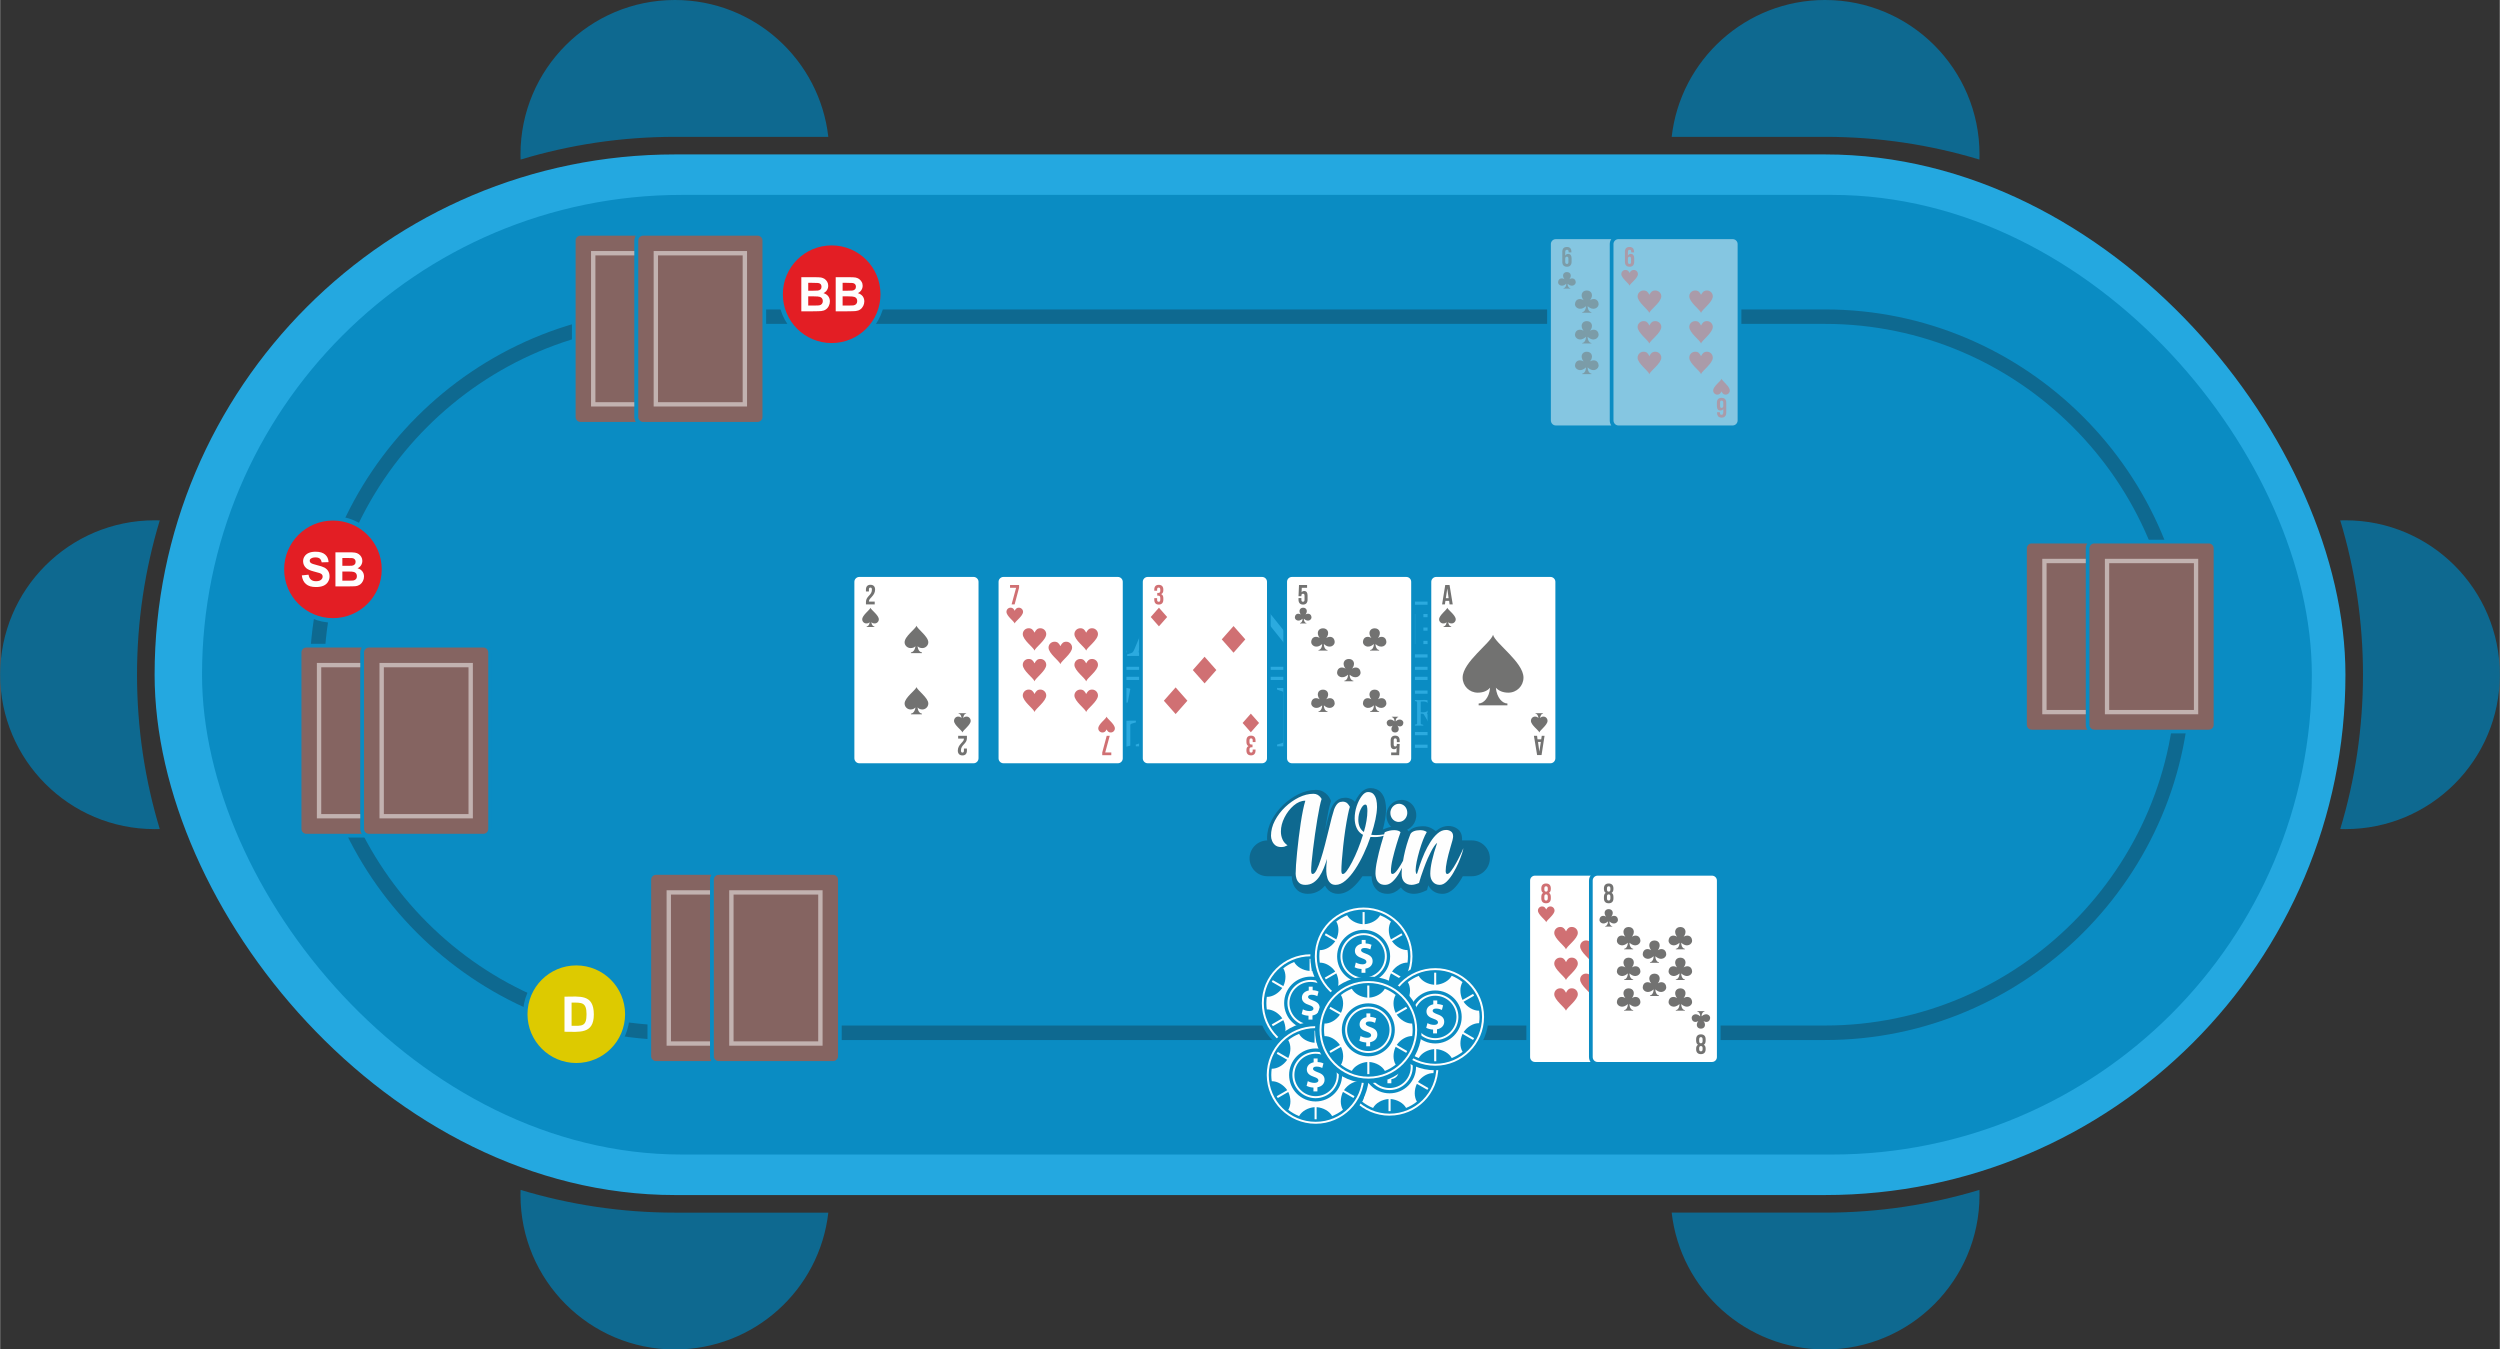 <?xml version="1.0" encoding="UTF-8"?>
<!DOCTYPE svg PUBLIC "-//W3C//DTD SVG 1.1//EN" "http://www.w3.org/Graphics/SVG/1.1/DTD/svg11.dtd">
<!-- Creator: CorelDRAW X7 -->
<svg xmlns="http://www.w3.org/2000/svg" xml:space="preserve" width="5102px" height="2754px" version="1.1" style="shape-rendering:geometricPrecision; text-rendering:geometricPrecision; image-rendering:optimizeQuality; fill-rule:evenodd; clip-rule:evenodd"
viewBox="0 0 51020 27544"
 xmlns:xlink="http://www.w3.org/1999/xlink">
 <rect x="0" y="0" width="51020" height="27544" fill="#333333" stroke="none"/>
 <defs>
  <style type="text/css">
   <![CDATA[
    .fil17 {fill:#FEFEFE}
    .fil4 {fill:#DDCA00}
    .fil6 {fill:#E31E24}
    .fil11 {fill:#2BAADF}
    .fil0 {fill:#24A8E0}
    .fil1 {fill:#0A8CC3}
    .fil3 {fill:#0E6990}
    .fil15 {fill:#727271}
    .fil16 {fill:#D07073}
    .fil18 {fill:#FEFEFE;fill-rule:nonzero}
    .fil5 {fill:#FEFEFE;fill-rule:nonzero}
    .fil2 {fill:#0E6990;fill-rule:nonzero}
    .fil14 {fill:#727271;fill-rule:nonzero}
    .fil13 {fill:#D07073;fill-rule:nonzero}
    .fil12 {fill:white;fill-rule:nonzero}
    .fil10 {fill:#0A8CC3;fill-opacity:0.502}
    .fil22 {fill:#727271;fill-opacity:0.502}
    .fil8 {fill:#FEFEFE;fill-rule:nonzero;fill-opacity:0.502}
    .fil21 {fill:#727271;fill-rule:nonzero;fill-opacity:0.502}
    .fil20 {fill:#D07073;fill-rule:nonzero;fill-opacity:0.502}
    .fil7 {fill:#FF3D00;fill-rule:nonzero;fill-opacity:0.502}
    .fil19 {fill:white;fill-rule:nonzero;fill-opacity:0.502}
    .fil9 {fill:#0A8CC3}
   ]]>
  </style>
 </defs>
 <g id="Layer_x0020_1">
  <rect class="fil0" x="3152" y="3152" width="44717" height="21240" rx="10620" ry="10620"/>
  <rect class="fil1" x="4120" y="3978" width="43063" height="19587" rx="9793" ry="9793"/>
  <path class="fil2" d="M13772 6316l23476 0c2051,0 3915,839 5266,2190 1351,1351 2190,3215 2190,5266l0 0c0,2050 -839,3914 -2190,5266 -1351,1351 -3215,2190 -5266,2190l-23476 0c-2051,0 -3915,-839 -5266,-2190 -1351,-1352 -2190,-3216 -2190,-5266l0 0c0,-2051 839,-3915 2190,-5266 1351,-1351 3215,-2190 5266,-2190zm23476 295l-23476 0c-1969,0 -3759,806 -5057,2104 -1298,1298 -2104,3088 -2104,5057l0 0c0,1969 806,3759 2104,5057 1298,1298 3088,2103 5057,2103l23476 0c1969,0 3759,-805 5057,-2103 1298,-1298 2104,-3088 2104,-5057l0 0c0,-1969 -806,-3759 -2104,-5057 -1298,-1298 -3088,-2104 -5057,-2104z"/>
  <path class="fil3" d="M16903 24751c-178,1572 -1512,2793 -3131,2793 -1741,0 -3152,-1411 -3152,-3152 0,-35 1,-70 2,-105 999,301 2056,464 3150,464l3131 0z"/>
  <path class="fil3" d="M40398 24287c1,35 2,70 2,105 0,1741 -1411,3152 -3152,3152 -1619,0 -2953,-1221 -3131,-2793l3131 0c1094,0 2151,-163 3150,-464z"/>
  <path class="fil3" d="M47868 10620c1741,0 3152,1411 3152,3152 0,1740 -1411,3151 -3152,3151 -35,0 -70,0 -105,-2 302,-998 464,-2056 464,-3149l0 0c0,-1094 -162,-2151 -464,-3150 35,-1 70,-2 105,-2z"/>
  <path class="fil3" d="M37248 0c1741,0 3152,1411 3152,3152 0,35 -1,70 -2,105 -999,-302 -2056,-464 -3150,-464l-3131 0c178,-1572 1512,-2793 3131,-2793z"/>
  <path class="fil3" d="M13772 0c1619,0 2953,1221 3131,2793l-3131 0c-1094,0 -2151,162 -3150,464 -1,-35 -2,-70 -2,-105 0,-1741 1411,-3152 3152,-3152z"/>
  <path class="fil3" d="M3152 10620c35,0 70,1 105,2 -302,999 -464,2056 -464,3150l0 0c0,1093 162,2151 464,3149 -35,2 -70,2 -105,2 -1741,0 -3152,-1411 -3152,-3151 0,-1741 1411,-3152 3152,-3152z"/>
  <g id="_1253726944">
   <circle class="fil1" cx="11759" cy="20701" r="1088"/>
   <circle class="fil4" cx="11759" cy="20701" r="996"/>
   <path class="fil5" d="M11518 20343c314,0 599,-59 599,364 0,408 -300,352 -599,352l0 -716zm145 121l0 474c211,0 305,20 305,-237 0,-249 -100,-237 -305,-237z"/>
  </g>
  <g id="_1253728416">
   <circle class="fil1" cx="6792" cy="11621" r="1088"/>
   <circle class="fil6" cx="6792" cy="11621" r="996"/>
   <path class="fil5" d="M6157 11744l137 -14c8,46 25,80 50,101 25,22 59,32 102,32 45,0 79,-9 102,-28 23,-19 34,-42 34,-67 0,-17 -5,-31 -14,-42 -10,-12 -27,-22 -51,-30 -16,-6 -53,-16 -112,-31 -75,-19 -127,-42 -158,-69 -42,-39 -64,-85 -64,-141 0,-35 10,-69 30,-99 20,-31 49,-55 87,-71 38,-16 83,-24 137,-24 87,0 152,19 196,58 44,38 67,90 70,155l-141 4c-6,-36 -19,-61 -39,-77 -19,-16 -49,-24 -88,-24 -41,0 -72,9 -95,26 -15,10 -22,25 -22,43 0,17 7,31 20,42 18,15 61,31 129,47 69,16 119,33 152,50 32,18 58,41 76,71 19,30 28,67 28,111 0,40 -11,77 -33,112 -22,35 -54,61 -94,78 -41,17 -91,25 -152,25 -88,0 -155,-20 -202,-61 -48,-40 -76,-100 -85,-177zm686 -471l278 0c55,0 96,2 123,7 28,5 52,14 73,29 22,14 39,34 54,58 14,24 21,51 21,81 0,32 -9,62 -26,90 -18,27 -42,47 -72,61 43,12 75,33 98,63 23,30 34,65 34,105 0,32 -7,63 -22,93 -15,30 -35,54 -60,72 -26,17 -57,29 -95,33 -23,2 -80,4 -169,4l-237 0 0 -696zm141 116l0 160 92 0c54,0 88,0 102,-2 24,-3 43,-11 56,-25 14,-14 21,-32 21,-54 0,-22 -6,-39 -18,-52 -12,-14 -29,-22 -53,-25 -14,-1 -54,-2 -120,-2l-80 0zm0 276l0 187 130 0c50,0 83,-2 96,-4 21,-4 38,-14 51,-28 14,-15 20,-35 20,-60 0,-21 -5,-38 -15,-53 -10,-15 -25,-25 -44,-32 -19,-7 -61,-10 -125,-10l-113 0z"/>
  </g>
  <g id="_1253729600">
   <path class="fil1" d="M16971 4917c601,0 1089,488 1089,1089 0,601 -488,1088 -1089,1088 -601,0 -1088,-487 -1088,-1088 0,-601 487,-1089 1088,-1089z"/>
   <path class="fil6" d="M16971 5009c550,0 997,446 997,997 0,550 -447,996 -997,996 -550,0 -996,-446 -996,-996 0,-551 446,-997 996,-997z"/>
   <path class="fil5" d="M16352 5658l278 0c56,0 97,2 124,6 27,5 51,15 73,29 21,15 39,34 53,58 14,24 21,52 21,81 0,33 -8,63 -26,90 -17,27 -41,47 -71,61 42,13 75,34 97,63 23,30 34,65 34,106 0,31 -7,62 -22,92 -14,30 -34,54 -60,72 -25,18 -57,29 -94,33 -24,3 -80,4 -170,5l-237 0 0 -696zm141 115l0 161 92 0c55,0 89,-1 102,-3 24,-2 43,-11 57,-24 14,-14 20,-32 20,-55 0,-21 -6,-38 -17,-52 -12,-13 -30,-21 -53,-24 -14,-2 -54,-3 -120,-3l-81 0zm0 276l0 187 130 0c51,0 83,-1 97,-4 21,-4 38,-13 51,-28 13,-15 20,-34 20,-59 0,-21 -5,-39 -16,-54 -10,-14 -24,-25 -44,-31 -19,-7 -60,-11 -124,-11l-114 0zm561 -391l279 0c55,0 96,2 123,6 27,5 51,15 73,29 21,15 39,34 53,58 15,24 22,52 22,81 0,33 -9,63 -27,90 -17,27 -41,47 -71,61 42,13 75,34 98,63 22,30 34,65 34,106 0,31 -8,62 -22,92 -15,30 -35,54 -61,72 -25,18 -57,29 -94,33 -23,3 -80,4 -170,5l-237 0 0 -696zm141 115l0 161 92 0c55,0 89,-1 102,-3 24,-2 43,-11 57,-24 14,-14 21,-32 21,-55 0,-21 -6,-38 -18,-52 -12,-13 -30,-21 -53,-24 -14,-2 -54,-3 -120,-3l-81 0zm0 276l0 187 131 0c50,0 82,-1 96,-4 21,-4 38,-13 51,-28 13,-15 20,-34 20,-59 0,-21 -5,-39 -15,-54 -10,-14 -25,-25 -44,-31 -19,-7 -61,-11 -125,-11l-114 0z"/>
  </g>
  <path class="fil1" d="M34261 8584l0 -3602c0,-98 -78,-176 -176,-176l-2334 0c-98,0 -176,78 -176,176l0 3602c0,97 78,175 176,175l2334 0c98,0 176,-78 176,-175z"/>
  <path class="fil1" d="M35539 8584l0 -3602c0,-98 -78,-176 -176,-176l-2334 0c-98,0 -176,78 -176,176l0 3602c0,97 78,175 176,175l2334 0c98,0 176,-78 176,-175z"/>
  <path class="fil1" d="M43976 14794l0 -3602c0,-98 -78,-176 -176,-176l-2334 0c-98,0 -176,78 -176,176l0 3602c0,98 78,176 176,176l2334 0c98,0 176,-78 176,-176z"/>
  <path class="fil1" d="M45254 14794l0 -3602c0,-98 -78,-176 -176,-176l-2333 0c-98,0 -176,78 -176,176l0 3602c0,98 78,176 176,176l2333 0c98,0 176,-78 176,-176z"/>
  <g id="_1253732384">
   <path id="path14" class="fil7" d="M42600 14894l-1135 0c-54,0 -99,-45 -99,-99l0 -3604c0,-55 45,-99 99,-99l1135 0c-20,28 -31,62 -31,100l0 3602c0,37 11,72 31,100z"/>
   <polygon class="fil8" points="42569,11495 41769,11495 41769,14491 42569,14491 42569,14579 41725,14579 41681,14579 41681,14535 41681,11451 41681,11406 41725,11406 42569,11406 "/>
  </g>
  <g id="_1253732768">
   <path id="path14_0" class="fil7" d="M45179 14795c0,54 -45,99 -99,99l-2337 0c-54,0 -99,-45 -99,-99l0 -3604c0,-55 45,-99 99,-99l2337 0c54,0 99,44 99,99l0 3604z"/>
   <path class="fil8" d="M44776 14491l0 -2996 -1729 0 0 2996 1729 0zm88 -3040l0 3084 0 44 -44 0 -1817 0 -44 0 0 -44 0 -3084 0 -45 44 0 1817 0 44 0 0 45z"/>
  </g>
  <path class="fil1" d="M33837 21576l0 -3602c0,-98 -78,-176 -176,-176l-2334 0c-98,0 -176,78 -176,176l0 3602c0,97 78,176 176,176l2334 0c98,0 176,-79 176,-176z"/>
  <path class="fil9" d="M14356 8512l0 -3602c0,-98 -78,-176 -176,-176l-2334 0c-98,0 -176,78 -176,176l0 3602c0,98 78,176 176,176l2334 0c98,0 176,-78 176,-176z"/>
  <g id="_1253735840">
   <path id="path14_1" class="fil7" d="M12979 8612l-1134 0c-55,0 -100,-45 -100,-99l0 -3604c0,-54 45,-99 100,-99l1134 0c-19,28 -31,63 -31,100l0 3602c0,37 12,72 31,100z"/>
   <polygon class="fil8" points="12948,5213 12149,5213 12149,8209 12948,8209 12948,8297 12105,8297 12060,8297 12060,8253 12060,5169 12060,5124 12105,5124 12948,5124 "/>
  </g>
  <path class="fil9" d="M15634 8512l0 -3602c0,-98 -78,-176 -176,-176l-2334 0c-98,0 -176,78 -176,176l0 3602c0,98 78,176 176,176l2334 0c98,0 176,-78 176,-176z"/>
  <g id="_1253736000">
   <path id="path14_2" class="fil7" d="M15559 8513c0,54 -45,99 -100,99l-2336 0c-54,0 -99,-45 -99,-99l0 -3604c0,-54 45,-99 99,-99l2336 0c55,0 100,45 100,99l0 3604z"/>
   <path class="fil8" d="M15155 8209l0 -2996 -1728 0 0 2996 1728 0zm89 -3040l0 3084 0 44 -44 0 -1817 0 -45 0 0 -44 0 -3084 0 -45 45 0 1817 0 44 0 0 45z"/>
  </g>
  <path class="fil9" d="M8759 16919l0 -3602c0,-98 -78,-176 -175,-176l-2334 0c-98,0 -176,78 -176,176l0 3602c0,98 78,176 176,176l2334 0c97,0 175,-78 175,-176z"/>
  <g id="_1253723968">
   <path id="path14_3" class="fil7" d="M7383 17019l-1135 0c-54,0 -99,-45 -99,-99l0 -3604c0,-54 45,-99 99,-99l1135 0c-20,28 -31,63 -31,100l0 3602c0,37 11,72 31,100z"/>
   <polygon class="fil8" points="7352,13620 6553,13620 6553,16616 7352,16616 7352,16704 6508,16704 6464,16704 6464,16660 6464,13576 6464,13531 6508,13531 7352,13531 "/>
  </g>
  <path class="fil10" d="M10038 16919l0 -3602c0,-98 -78,-176 -176,-176l-2334 0c-98,0 -176,78 -176,176l0 3602c0,98 78,176 176,176l2334 0c98,0 176,-78 176,-176z"/>
  <g id="_1253723264">
   <path id="path14_4" class="fil7" d="M9962 16920c0,54 -45,99 -99,99l-2336 0c-55,0 -100,-45 -100,-99l0 -3604c0,-54 45,-99 100,-99l2336 0c54,0 99,45 99,99l0 3604z"/>
   <path class="fil8" d="M9559 16616l0 -2996 -1728 0 0 2996 1728 0zm89 -3040l0 3084 0 44 -45 0 -1817 0 -44 0 0 -44 0 -3084 0 -45 44 0 1817 0 45 0 0 45z"/>
  </g>
  <path class="fil9" d="M15898 21558l0 -3602c0,-98 -78,-176 -176,-176l-2334 0c-98,0 -176,78 -176,176l0 3602c0,98 78,176 176,176l2334 0c98,0 176,-78 176,-176z"/>
  <g id="_1253721120">
   <path id="path14_5" class="fil7" d="M14521 21658l-1134 0c-55,0 -100,-45 -100,-99l0 -3604c0,-54 45,-99 100,-99l1134 0c-19,28 -31,63 -31,100l0 3602c0,38 12,72 31,100z"/>
   <polygon class="fil8" points="14490,18259 13691,18259 13691,21255 14490,21255 14490,21344 13646,21344 13602,21344 13602,21299 13602,18215 13602,18171 13646,18171 14490,18171 "/>
  </g>
  <path class="fil9" d="M17176 21558l0 -3602c0,-98 -78,-176 -176,-176l-2334 0c-98,0 -176,78 -176,176l0 3602c0,98 78,176 176,176l2334 0c98,0 176,-78 176,-176z"/>
  <g id="_1253719968">
   <path id="path14_6" class="fil7" d="M17101 21559c0,54 -45,99 -100,99l-2336 0c-55,0 -99,-45 -99,-99l0 -3604c0,-54 44,-99 99,-99l2336 0c55,0 100,45 100,99l0 3604z"/>
   <path class="fil8" d="M16697 21255l0 -2996 -1728 0 0 2996 1728 0zm89 -3040l0 3084 0 45 -45 0 -1816 0 -45 0 0 -45 0 -3084 0 -44 45 0 1816 0 45 0 0 44z"/>
  </g>
  <path class="fil11" d="M27663 14119c-59,-20 -114,-31 -165,-31 -130,0 -246,61 -246,206 0,114 83,181 177,228 175,85 415,149 415,385 0,114 -42,199 -132,260 -88,59 -202,90 -342,90 -90,0 -189,-17 -299,-47l-6 -8 42 -289 39 -6 59 242c61,24 122,34 185,34 84,0 149,-18 198,-55 47,-36 71,-89 71,-158 0,-157 -155,-216 -275,-271 -167,-71 -317,-149 -317,-354 0,-240 246,-324 448,-324 89,0 183,10 280,31l7 6 -49 266 -35 7 -55 -212zm-6346 140l6 -90c19,6 38,8 57,8 19,0 35,-4 47,-13 15,-11 32,-33 51,-65l30 -54 -93 -559 94 0 42 280c8,56 15,111 21,167l250 -447 98 0 -355 631c-34,62 -65,103 -91,123 -27,20 -58,30 -92,30 -22,0 -44,-4 -65,-11zm-562 -215l162 -770 94 0 -58 275c29,-28 56,-47 80,-58 24,-11 48,-17 74,-17 51,0 93,19 127,58 34,39 51,95 51,169 0,50 -7,95 -21,136 -13,41 -30,75 -50,103 -20,27 -41,50 -63,66 -21,17 -43,29 -66,38 -22,8 -44,12 -65,12 -36,0 -67,-10 -95,-29 -27,-19 -48,-48 -64,-88l-22 105 -84 0zm141 -228l-1 18c0,47 11,83 33,107 22,25 50,37 83,37 32,0 62,-11 89,-35 27,-23 49,-59 66,-108 18,-50 26,-95 26,-137 0,-47 -11,-83 -33,-109 -21,-26 -49,-39 -81,-39 -33,0 -64,13 -92,40 -27,26 -51,67 -69,122 -14,41 -21,76 -21,104zm7625 742c18,3 34,5 51,5 41,0 70,-11 91,-31 21,-21 31,-52 31,-95 0,-40 -10,-70 -30,-90 -19,-19 -50,-29 -93,-29 -16,0 -33,0 -50,3l0 237zm0 138c0,15 0,28 0,40 0,12 1,23 1,32 0,6 4,10 10,11l51 16 1 16c-36,0 -69,-1 -99,-1 -30,0 -61,1 -92,1l-2 -16 46 -13c6,-3 10,-6 10,-12 0,-10 1,-21 1,-33 0,-13 0,-26 0,-41l0 -302c0,-13 0,-25 0,-34 0,-11 -1,-20 -1,-28 0,-7 -3,-11 -9,-13l-46 -14 -1 -16c32,0 64,1 94,1 21,0 41,-1 60,-1 19,-1 36,-2 52,-2 59,0 103,12 134,34 30,23 45,58 45,103 0,54 -18,95 -52,125 -35,30 -84,44 -147,44 -18,0 -36,-1 -56,-3l0 106zm474 -1c0,16 0,29 0,41 0,12 1,23 1,33 0,7 3,12 9,14l42 12 0 16c-29,0 -58,-1 -88,-1 -30,0 -61,1 -93,1l-1 -16 46 -13c6,-2 9,-6 10,-12 0,-10 0,-21 0,-33 0,-13 0,-26 0,-41l0 -302c0,-13 0,-25 0,-34 0,-11 0,-20 0,-28 0,-7 -3,-11 -9,-13l-46 -14 -1 -16c32,0 63,1 94,1 6,0 14,0 23,-1 9,0 20,0 33,0 14,-1 26,-1 35,-2 9,0 16,0 21,0 57,0 100,11 129,32 28,21 43,53 43,93 0,38 -10,67 -30,90 -19,23 -49,41 -89,53 16,24 30,47 43,69 14,23 26,43 38,62 11,19 22,35 31,49 10,14 18,25 27,34 3,4 8,7 13,10 3,3 8,7 13,8 4,2 9,4 14,5 5,2 11,3 17,5l1 17c-18,2 -33,3 -45,3 -10,0 -19,0 -27,-1 -8,-1 -15,-1 -21,-3 -6,-2 -11,-3 -16,-6 -5,-2 -10,-5 -14,-9 -11,-8 -21,-19 -31,-33 -10,-15 -20,-31 -31,-50 -11,-18 -21,-38 -33,-58 -12,-22 -24,-42 -37,-62 -3,-6 -7,-10 -9,-14 -3,-4 -6,-6 -9,-8 -4,-2 -7,-3 -11,-4 -4,-1 -9,-2 -16,-2l-26 -1 0 129zm0 -157c15,1 29,2 42,2 42,0 75,-9 94,-28 20,-18 30,-46 30,-85 0,-38 -9,-65 -28,-83 -20,-17 -50,-26 -90,-26 -7,0 -15,0 -22,1 -9,1 -17,2 -26,2l0 217zm457 6c0,80 16,142 49,185 32,44 80,65 144,65 62,0 108,-20 138,-59 30,-39 44,-101 44,-184 0,-78 -16,-139 -47,-181 -31,-42 -80,-63 -146,-63 -64,0 -110,20 -139,59 -29,39 -43,98 -43,178zm457 -6c0,86 -25,156 -73,208 -49,52 -117,78 -205,78 -83,0 -147,-24 -192,-72 -46,-48 -69,-114 -69,-196 0,-86 24,-154 73,-205 50,-49 118,-75 204,-75 84,0 148,24 194,71 45,46 68,110 68,191zm-1639 -378l1760 0 0 -66 -1760 0 0 66zm0 846l1760 0 0 -65 -1760 0 0 65zm0 -1585l1760 0 0 -65 -1760 0 0 65zm779 -548l981 0 0 -65 -981 0 0 65zm0 273l981 0 0 -65 -981 0 0 65zm0 -548l981 0 0 -65 -981 0 0 65zm-747 -65l580 0 0 613 -612 0 0 -613 32 0zm0 0l0 0zm515 65l-482 0 0 483 482 0 0 -483zm-785 -319l0 1217 65 0 0 -1152 2102 0 0 1266 -8109 0 0 63 8174 0 0 -1394 -2232 0zm2232 1535l-8174 0 0 65 8109 0 0 1321 -2102 0 0 -1213 -65 0 0 1278 2232 0 0 -1451zm-2420 -990c0,359 -211,595 -576,595 -348,0 -541,-218 -541,-560 0,-358 214,-580 574,-580 344,0 543,203 543,545zm0 0l0 0zm-948 10c0,269 91,522 401,522 311,0 378,-239 378,-505 0,-275 -89,-509 -401,-509 -307,0 -378,224 -378,492zm0 0l0 0zm-1171 -309l0 625c0,61 2,112 2,153 0,14 9,22 19,26l93 27 2 34c-65,0 -118,-2 -160,-2 -39,0 -94,2 -159,2l-4 -32 95 -29c15,-4 21,-12 21,-24 2,-41 2,-94 2,-155l0 -627c0,-51 0,-94 -2,-128 0,-14 -6,-23 -19,-27l-95 -30 -2 -33c67,2 120,2 158,2 23,0 47,0 70,-2l651 812 0 -598c0,-49 -2,-94 -2,-128 0,-12 -8,-21 -20,-25l-92 -26 -2 -35c67,2 120,2 161,2 43,0 95,0 159,-2l4 33 -98 30c-12,4 -18,13 -18,27 -2,34 -2,77 -2,128l0 867 -66 6 -696 -871zm0 0l0 0zm-458 625c0,33 0,59 0,85 2,25 2,49 2,70 0,12 11,20 27,26l87 27 2 32c-67,0 -130,-2 -191,-2 -63,0 -126,2 -193,2l-2 -32 95 -29c13,-4 19,-12 21,-24 0,-21 0,-43 0,-70 2,-24 2,-52 2,-85l0 -627c0,-43 0,-85 -2,-128 0,-14 -6,-23 -19,-27l-95 -30 -2 -33c67,2 130,2 191,2 63,0 126,0 193,-2l2 33 -95 28c-12,4 -19,13 -21,25 -2,42 -2,85 -2,128l0 631zm0 0l0 0zm-541 -774c-53,-18 -104,-28 -149,-28 -118,0 -224,57 -224,187 0,145 145,202 255,251 140,61 285,132 285,307 0,240 -230,318 -432,318 -83,0 -173,-15 -272,-43l-7 -6 39 -263 35 -6 55 220c55,22 110,32 167,32 128,0 244,-50 244,-195 0,-104 -71,-159 -157,-202 -169,-83 -381,-138 -381,-368 0,-218 224,-293 408,-293 81,0 166,10 256,28l6 7 -47 242 -30 4 -51 -192zm0 0l0 0zm-1344 542l318 0 -151 -425 -167 425zm0 0l0 0zm247 -629l344 946c12,35 24,60 34,74 11,12 27,20 47,26l71 23 2 32c-67,0 -130,-2 -189,-2 -59,0 -128,2 -207,2l-2 -32 73 -23c10,-4 16,-6 22,-12 4,-4 6,-10 6,-18 0,-13 -4,-25 -8,-43 -6,-16 -14,-39 -22,-65l-74 -208 -372 0 -81 206c-13,28 -21,53 -27,69 -6,18 -8,31 -8,41 0,8 2,14 6,18 6,6 12,8 22,12l72 21 2 34c-74,0 -133,-2 -179,-2 -47,0 -98,2 -157,2l-4 -32 79 -25c21,-6 35,-14 43,-28 10,-13 20,-33 32,-61l395 -943 80 -12zm0 0l0 0zm-702 287l-31 4 -57 -204c-63,-16 -122,-24 -175,-24 -126,0 -224,45 -297,132 -71,88 -108,204 -108,344 0,151 41,271 124,361 81,91 195,136 342,136 81,0 169,-16 261,-49l8 37c-102,69 -218,106 -346,106 -167,0 -302,-53 -405,-153 -102,-102 -153,-236 -153,-403 0,-177 55,-318 169,-421 112,-102 260,-155 442,-155 87,0 177,10 268,33l4 6 -46 250zm4736 1543l0 0zm-1390 -75l208 0c126,0 260,0 400,-2l7 6 -49 262 -35 6 -53 -197 -393 0 0 470 78 0c59,0 124,-2 197,-2 14,-2 25,-8 29,-22l30 -114 45 -2c-2,79 -2,138 -2,175 0,38 0,95 2,173l-45 4 -30 -116c-4,-14 -15,-23 -27,-23 -75,-2 -140,-2 -199,-2l-78 0 0 310c0,63 0,126 2,187l408 0 103 -218 39 -6 -18 297 -6 6c-147,-2 -283,-4 -408,-4l-201 0c-69,0 -141,2 -212,2l-4 -36 106 -31c14,-4 20,-12 22,-26 0,-23 0,-49 0,-78 2,-26 2,-59 2,-91l0 -692c0,-29 0,-55 -2,-78 0,-22 0,-44 0,-63 0,-14 -8,-24 -20,-28l-106 -35 -2 -34c73,2 145,2 212,2zm0 0l0 0zm-694 -2c53,2 102,2 144,2 43,0 98,0 169,-2l4 34 -108 35c-12,4 -18,14 -20,28 0,37 -2,84 -2,141l0 692c0,67 2,122 2,169 2,12 10,22 25,26l101 31 2 36c-75,-2 -146,-2 -215,-2 -68,0 -133,0 -198,2l-4 -36 98 -29c14,-4 20,-14 20,-30 2,-45 2,-100 2,-167l0 -739 -421 999 -61 8 -426 -1007 0 739c0,67 0,122 2,167 0,16 8,26 23,30l95 29 2 36c-69,-2 -124,-2 -171,-2 -44,0 -103,0 -177,2l-2 -36 104 -31c14,-4 23,-14 23,-26 2,-47 2,-102 2,-169l0 -692c0,-57 0,-104 -2,-141 0,-14 -7,-24 -21,-28l-104 -35 -2 -34c74,2 131,2 173,2 49,0 100,0 153,-2l395 932 395 -932zm0 0l0 0zm-1983 673l350 0 -167 -470 -183 470zm0 0l0 0zm271 -692l379 1040c18,51 32,94 87,112l79 23 2 36c-73,-2 -142,-2 -205,-2 -65,0 -143,0 -230,2l-2 -36 79 -23c43,-16 37,-42 25,-81 -8,-18 -17,-43 -27,-73l-79 -228 -411 0 -90 226c-10,32 -20,59 -26,77 -9,18 -11,32 -11,45 0,8 2,16 9,20 4,6 12,10 24,12l77 23 2 38c-79,-2 -146,-2 -197,-2 -51,0 -108,0 -171,2l-4 -36 85 -27c23,-6 39,-16 49,-30 10,-15 21,-37 33,-67l435 -1039 88 -12zm0 0l0 0zm-853 316l-35 4 -59 -222c-69,-18 -134,-29 -193,-29 -142,0 -252,49 -332,145 -79,96 -120,228 -120,399 0,169 43,305 130,407 86,100 202,151 349,151 48,0 97,-6 144,-19l0 -228c0,-28 0,-55 0,-77 0,-22 0,-45 -2,-63 0,-16 -6,-25 -18,-29l-106 -34 -2 -35c73,0 142,2 212,2 67,0 134,-2 197,-2l4 35 -94 28c-12,4 -20,13 -22,27 0,22 0,45 0,69 0,24 0,49 0,75l0 275 -6 4c-116,29 -222,43 -320,43 -199,0 -358,-53 -476,-159 -116,-106 -175,-252 -175,-442 0,-201 61,-358 183,-472 122,-114 289,-171 501,-171 91,0 187,12 287,35l6 8 -53 275z"/>
  <g id="_1253717856">
   <path id="path14_7" class="fil12" d="M33762 21576c0,55 -45,100 -100,100l-2336 0c-55,0 -99,-45 -99,-100l0 -3603c0,-55 44,-100 99,-100l2336 0c55,0 100,45 100,100l0 3603z"/>
   <g id="_807799472">
    <path class="fil13" d="M31650 18338l0 -31c0,-38 -11,-67 -38,-83 25,-14 38,-40 38,-79l0 -12c0,-64 -34,-100 -97,-100 -63,0 -97,36 -97,100l0 12c0,39 12,65 38,79 -27,16 -38,45 -38,83l0 31c0,63 34,99 97,99 63,0 97,-36 97,-99zm-132 -2l0 -37c0,-31 13,-44 35,-44 22,0 35,13 35,44l0 37c-1,35 -15,45 -35,45 -20,0 -35,-10 -35,-45zm0 -201c0,-36 15,-45 35,-45 20,0 35,9 35,45l0 22c0,31 -15,42 -35,42 -20,0 -35,-11 -35,-42l0 -22z"/>
    <path class="fil13" d="M31556 18564c22,-42 43,-63 85,-63 47,0 85,38 85,85 0,84 -158,191 -170,237 -13,-46 -169,-153 -169,-237 0,-47 38,-85 84,-85 43,0 64,21 85,63l0 0z"/>
   </g>
   <g id="_807811600">
    <path class="fil13" d="M33338 21212l0 30c0,38 12,68 39,83 -26,14 -39,40 -39,79l0 13c0,63 35,99 97,99 63,0 97,-36 97,-99l0 -13c0,-39 -12,-65 -38,-79 27,-15 38,-45 38,-83l0 -30c0,-64 -34,-100 -97,-100 -62,0 -97,36 -97,100zm132 1l0 37c0,31 -13,44 -35,44 -22,0 -35,-13 -35,-44l0 -37c1,-35 16,-44 35,-44 20,0 35,9 35,44zm0 201c0,36 -15,45 -35,45 -19,0 -35,-9 -35,-45l0 -22c0,-31 16,-41 35,-41 21,0 35,10 35,41l0 22z"/>
    <path class="fil13" d="M33432 20985c-21,42 -42,64 -85,64 -47,0 -85,-38 -85,-85 0,-85 158,-192 170,-238 14,46 170,153 170,238 0,47 -38,85 -85,85 -43,0 -64,-22 -85,-64l0 0z"/>
   </g>
   <path class="fil13" d="M33016 19010c30,-60 60,-90 120,-90 66,0 120,54 120,121 0,120 -224,270 -240,337 -20,-66 -241,-217 -241,-337 0,-67 54,-121 120,-121 60,0 91,30 121,90z"/>
   <path class="fil13" d="M33016 20263c30,-60 60,-91 120,-91 66,0 120,54 120,121 0,120 -224,271 -240,337 -20,-66 -241,-217 -241,-337 0,-67 54,-121 120,-121 60,0 91,31 121,91z"/>
   <path class="fil13" d="M31960 19010c30,-60 60,-90 120,-90 67,0 121,54 121,121 0,120 -224,270 -241,337 -19,-66 -240,-217 -240,-337 0,-67 54,-121 120,-121 60,0 90,30 120,90z"/>
   <path class="fil13" d="M31960 20263c30,-60 60,-91 120,-91 67,0 121,54 121,121 0,120 -224,271 -241,337 -19,-66 -240,-217 -240,-337 0,-67 54,-121 120,-121 60,0 90,31 120,91z"/>
   <path class="fil13" d="M33016 19637c30,-61 60,-91 120,-91 66,0 120,54 120,121 0,120 -224,270 -240,337 -20,-66 -241,-217 -241,-337 0,-67 54,-121 120,-121 60,0 91,30 121,91z"/>
   <path class="fil13" d="M31960 19637c30,-61 60,-91 120,-91 67,0 121,54 121,121 0,120 -224,270 -241,337 -19,-66 -240,-217 -240,-337 0,-67 54,-121 120,-121 60,0 90,30 120,91z"/>
   <path class="fil13" d="M32488 19286c30,-60 60,-91 120,-91 66,0 120,54 120,121 0,120 -223,271 -240,337 -20,-66 -240,-217 -240,-337 0,-67 53,-121 120,-121 60,0 90,31 120,91z"/>
   <path class="fil13" d="M32488 19962c30,-60 60,-90 120,-90 66,0 120,54 120,120 0,121 -223,271 -240,338 -20,-66 -240,-217 -240,-338 0,-66 53,-120 120,-120 60,0 90,30 120,90z"/>
  </g>
  <path class="fil1" d="M35115 21576l0 -3602c0,-98 -78,-176 -176,-176l-2334 0c-98,0 -176,78 -176,176l0 3602c0,97 78,176 176,176l2334 0c98,0 176,-79 176,-176z"/>
  <g id="_1253714912">
   <path id="path14_8" class="fil12" d="M35040 21576c0,55 -45,100 -100,100l-2336 0c-55,0 -99,-45 -99,-100l0 -3603c0,-55 44,-100 99,-100l2336 0c55,0 100,45 100,100l0 3603z"/>
   <path class="fil14" d="M32928 18338l0 -31c0,-38 -11,-67 -38,-83 25,-14 38,-40 38,-79l0 -12c0,-64 -34,-100 -97,-100 -62,0 -97,36 -97,100l0 12c0,39 13,65 38,79 -27,16 -38,45 -38,83l0 31c0,63 35,99 97,99 63,0 97,-36 97,-99zm-132 -2l0 -37c0,-31 13,-44 35,-44 22,0 35,13 35,44l0 37c-1,35 -15,45 -35,45 -20,0 -35,-10 -35,-45zm0 -201c0,-36 15,-45 35,-45 20,0 35,9 35,45l0 22c0,31 -15,42 -35,42 -20,0 -35,-11 -35,-42l0 -22z"/>
   <path class="fil14" d="M34616 21212l0 30c0,38 12,68 39,83 -26,14 -39,40 -39,79l0 13c0,63 35,99 97,99 63,0 97,-36 97,-99l0 -13c0,-39 -12,-65 -38,-79 27,-15 38,-45 38,-83l0 -30c0,-64 -34,-100 -97,-100 -62,0 -97,36 -97,100zm132 1l0 37c0,31 -13,44 -35,44 -22,0 -35,-13 -35,-44l0 -37c1,-35 16,-44 35,-44 20,0 35,9 35,44zm0 201c0,36 -15,45 -35,45 -19,0 -35,-9 -35,-45l0 -22c0,-31 16,-41 35,-41 21,0 35,10 35,41l0 22z"/>
   <path class="fil15" d="M34276 20494c-123,111 -226,25 -223,-42 7,-112 109,-124 173,-80 -75,-97 -33,-199 68,-199 101,0 142,102 67,199 64,-44 167,-32 173,80 4,67 -100,153 -222,42 0,78 39,123 74,123 0,4 0,8 0,12 -31,0 -62,0 -92,0 -31,0 -62,0 -93,0 0,-4 0,-8 0,-12 35,0 75,-45 75,-123l0 0z"/>
   <path class="fil15" d="M33221 20494c-123,111 -227,25 -223,-42 7,-112 109,-124 173,-80 -75,-97 -34,-199 67,-199 102,0 143,102 68,199 64,-44 166,-32 173,80 3,67 -100,153 -223,42 0,78 40,123 75,123 0,4 0,8 0,12 -31,0 -62,0 -93,0 -30,0 -61,0 -92,0 0,-4 0,-8 0,-12 35,0 75,-45 75,-123z"/>
   <path class="fil15" d="M33748 20194c-123,111 -226,25 -222,-42 6,-112 109,-125 172,-81 -75,-96 -33,-198 68,-198 101,0 143,102 68,198 63,-44 166,-31 172,81 4,67 -99,153 -222,42 0,77 40,123 74,123 0,4 0,8 0,12 -30,0 -61,0 -92,0 -31,0 -61,0 -92,0 0,-4 0,-8 0,-12 34,0 74,-46 74,-123z"/>
   <path class="fil15" d="M33221 19868c-123,111 -227,25 -223,-42 7,-112 109,-124 173,-80 -75,-97 -34,-199 67,-199 102,0 143,102 68,199 64,-44 166,-32 173,80 3,67 -100,153 -223,42 0,77 40,123 75,123 0,4 0,8 0,12 -31,0 -62,0 -93,0 -30,0 -61,0 -92,0 0,-4 0,-8 0,-12 35,0 75,-46 75,-123z"/>
   <path class="fil15" d="M34276 19868c-123,111 -226,25 -223,-42 7,-112 109,-124 173,-80 -75,-97 -33,-199 68,-199 101,0 142,102 67,199 64,-44 167,-32 173,80 4,67 -100,153 -222,42 0,77 39,123 74,123 0,4 0,8 0,12 -31,0 -62,0 -92,0 -31,0 -62,0 -93,0 0,-4 0,-8 0,-12 35,0 75,-46 75,-123l0 0z"/>
   <path class="fil15" d="M34276 19242c-123,111 -226,25 -223,-42 7,-112 109,-124 173,-80 -75,-97 -33,-199 68,-199 101,0 142,102 67,199 64,-44 167,-32 173,80 4,67 -100,153 -222,42 0,77 39,123 74,123 0,4 0,8 0,12 -31,0 -62,0 -92,0 -31,0 -62,0 -93,0 0,-4 0,-8 0,-12 35,0 75,-46 75,-123l0 0z"/>
   <path class="fil15" d="M33748 19517c-123,111 -226,25 -222,-42 6,-112 109,-124 172,-80 -75,-97 -33,-199 68,-199 101,0 143,102 68,199 63,-44 166,-32 172,80 4,67 -99,153 -222,42 0,78 40,123 74,123 0,4 0,8 0,12 -30,0 -61,0 -92,0 -31,0 -61,0 -92,0 0,-4 0,-8 0,-12 34,0 74,-45 74,-123z"/>
   <path class="fil15" d="M33221 19242c-123,111 -227,25 -223,-42 7,-112 109,-124 173,-80 -75,-97 -34,-199 67,-199 102,0 143,102 68,199 64,-44 166,-32 173,80 3,67 -100,153 -223,42 0,77 40,123 75,123 0,4 0,8 0,12 -31,0 -62,0 -93,0 -30,0 -61,0 -92,0 0,-4 0,-8 0,-12 35,0 75,-46 75,-123z"/>
   <path class="fil15" d="M32817 18807c-96,88 -177,20 -174,-32 5,-88 85,-98 135,-64 -59,-75 -26,-155 53,-155 80,0 112,80 53,155 50,-34 131,-24 136,64 3,52 -79,120 -175,32 0,61 31,97 59,97 0,3 0,6 0,9 -25,0 -49,0 -73,0 -24,0 -48,0 -72,0 0,-3 0,-6 0,-9 27,0 58,-36 58,-97z"/>
   <path class="fil15" d="M34727 20744c97,-87 178,-20 175,33 -5,88 -86,98 -135,63 58,76 26,156 -54,156 -79,0 -112,-80 -53,-156 -50,35 -130,25 -135,-63 -3,-53 78,-120 174,-33 0,-61 -31,-96 -58,-96 0,-4 0,-7 0,-10 24,0 48,0 72,0 25,0 49,0 73,0 0,3 0,6 0,10 -27,0 -59,35 -59,96z"/>
  </g>
  <path class="fil1" d="M20045 15478l0 -3602c0,-98 -79,-176 -176,-176l-2334 0c-98,0 -176,78 -176,176l0 3602c0,98 78,176 176,176l2334 0c97,0 176,-78 176,-176z"/>
  <path class="fil1" d="M22988 15478l0 -3602c0,-98 -78,-176 -176,-176l-2333 0c-98,0 -176,78 -176,176l0 3602c0,98 78,176 176,176l2333 0c98,0 176,-78 176,-176z"/>
  <path class="fil1" d="M25932 15478l0 -3602c0,-98 -78,-176 -176,-176l-2334 0c-98,0 -176,78 -176,176l0 3602c0,98 78,176 176,176l2334 0c98,0 176,-78 176,-176z"/>
  <g id="_1253739840">
   <path id="path14_9" class="fil12" d="M19969 15476c0,57 -46,103 -99,103l-2336 0c-53,0 -99,-46 -99,-103l0 -3601c0,-53 46,-99 99,-99l2336 0c53,0 99,46 99,99l0 3601z"/>
   <path class="fil14" d="M17793 12039c0,110 -122,130 -122,248l0 49 179 0 0 -57 -114 0c-4,-4 -4,-8 -4,-8 0,-64 126,-110 126,-236 0,-65 -35,-99 -95,-99 -58,0 -92,34 -92,99l0 38 61 0 0 -42c0,-26 11,-38 31,-38 19,0 30,8 30,46l0 0z"/>
   <path class="fil14" d="M19610 15316c0,-115 122,-134 122,-248l0 -49 -179 0 0 57 118 0c0,0 0,3 0,7 0,65 -125,111 -125,237 0,61 34,99 95,99 61,0 91,-38 91,-99l0 -42 -61 0 0 45c0,27 -11,38 -30,38 -19,0 -31,-11 -31,-45l0 0z"/>
   <path class="fil14" d="M17782 12698c15,19 38,27 68,27 46,0 84,-38 84,-84 0,-84 -156,-191 -171,-236 -12,45 -168,152 -168,236 0,46 38,84 84,84 30,0 53,-8 68,-27 -4,57 -34,88 -61,88 0,4 0,7 0,11 27,0 54,0 77,0 26,0 53,0 80,0 0,-4 0,-7 0,-11 -27,0 -58,-31 -61,-88l0 0z"/>
   <path class="fil14" d="M19622 14657c-15,-19 -38,-31 -69,-31 -45,0 -84,38 -84,88 0,84 157,190 172,236 11,-46 168,-152 168,-236 0,-50 -39,-88 -84,-88 -31,0 -54,12 -69,31 4,-58 34,-92 61,-92 0,0 0,-4 0,-8 -27,0 -49,0 -76,0 -27,0 -53,0 -80,0 0,4 0,8 0,8 27,0 57,34 61,92l0 0z"/>
   <path class="fil14" d="M18727 13190c19,26 57,38 95,38 65,0 122,-54 122,-118 0,-122 -225,-271 -240,-339 -23,68 -244,217 -244,339 0,64 57,118 122,118 42,0 76,-12 99,-38 -8,80 -54,125 -92,125 0,4 0,8 0,16 38,0 77,0 115,0 34,0 72,0 110,0 0,-8 0,-12 0,-16 -38,0 -84,-45 -88,-125l1 0z"/>
   <path class="fil14" d="M18727 14439c19,27 57,42 95,42 65,0 122,-53 122,-122 0,-118 -225,-270 -240,-335 -23,65 -244,217 -244,335 0,69 57,122 122,122 42,0 76,-15 99,-42 -8,80 -54,126 -92,126 0,8 0,12 0,15 38,0 77,0 115,0 34,0 72,0 110,0 0,-3 0,-7 0,-15 -38,0 -84,-46 -88,-126l1 0z"/>
  </g>
  <g id="_1253741888">
   <path id="path14_10" class="fil12" d="M25857 15479c0,55 -45,100 -100,100l-2336 0c-54,0 -99,-45 -99,-100l0 -3604c0,-54 45,-99 99,-99l2336 0c55,0 100,45 100,99l0 3604z"/>
   <path class="fil13" d="M23679 12059c0,32 -15,43 -37,43l-25 0 0 56 21 0c28,0 41,13 41,51l0 30c0,35 -13,44 -33,44 -19,0 -32,-11 -32,-39l0 -35 -58 0 0 31c0,64 31,100 91,100 62,0 94,-36 94,-100l0 -31c0,-40 -13,-70 -45,-83 30,-11 45,-39 45,-80l0 -12c0,-61 -32,-97 -94,-97 -60,0 -91,36 -91,97l0 23 58 0 0 -26c0,-28 13,-38 32,-38 20,0 33,10 33,45l0 21z"/>
   <path class="fil13" d="M25499 15296c0,-32 15,-43 38,-43l24 0 0 -56 -21 0c-28,0 -41,-13 -41,-51l0 -30c0,-35 13,-45 34,-45 18,0 32,11 32,40l0 35 58 0 0 -32c0,-63 -32,-99 -92,-99 -62,0 -94,36 -94,99l0 30c0,41 13,71 43,85 -28,11 -43,37 -43,80l0 9c0,64 32,100 94,100 60,0 92,-36 92,-100l0 -20 -58 0 0 26c0,28 -14,37 -32,37 -21,0 -34,-9 -34,-44l0 -21 0 0z"/>
   <rect class="fil16" transform="matrix(0.053 0.06 -0.053 0.06 25174 12778.4)" width="4534" height="4534"/>
   <rect class="fil16" transform="matrix(0.053 0.06 -0.053 0.06 24583 13404.5)" width="4534" height="4534"/>
   <rect class="fil16" transform="matrix(0.053 0.06 -0.053 0.06 23991.9 14030.5)" width="4534" height="4534"/>
   <rect class="fil16" transform="matrix(0.037 0.042 -0.037 0.042 25526.9 14566.1)" width="4534" height="4534"/>
   <rect class="fil16" transform="matrix(0.037 0.042 -0.037 0.042 23651.3 12403.4)" width="4534" height="4534"/>
  </g>
  <g id="_1253744352">
   <path id="path14_11" class="fil12" d="M22913 15479c0,55 -45,100 -99,100l-2337 0c-54,0 -99,-45 -99,-100l0 -3604c0,-54 45,-99 99,-99l2337 0c54,0 99,45 99,99l0 3604z"/>
   <g id="_804483008">
    <polygon class="fil13" points="20612,11941 20612,11997 20736,11997 20644,12336 20706,12336 20797,11995 20797,11941 "/>
    <path class="fil13" d="M20707 12467c21,-43 44,-64 85,-64 46,0 86,38 86,85 0,86 -159,192 -171,237 -13,-45 -168,-151 -168,-237 0,-47 37,-85 84,-85 41,0 64,21 84,64z"/>
   </g>
   <g id="_804475776">
    <polygon class="fil13" points="22679,15414 22679,15358 22555,15358 22647,15019 22585,15019 22494,15360 22494,15414 "/>
    <path class="fil13" d="M22583 14888c-20,43 -43,63 -84,63 -47,0 -86,-37 -86,-84 0,-86 157,-193 170,-239 14,46 169,153 169,239 0,47 -38,84 -84,84 -41,0 -64,-20 -85,-63z"/>
   </g>
   <g id="_804468224">
    <path class="fil13" d="M22166 12913c32,-60 62,-90 122,-90 65,0 119,54 119,119 0,122 -222,272 -241,337 -19,-63 -240,-215 -240,-337 0,-65 55,-119 120,-119 60,0 90,30 120,90l0 0z"/>
    <path class="fil13" d="M22166 14165c32,-60 62,-90 122,-90 65,0 119,55 119,120 0,120 -222,272 -241,337 -19,-65 -240,-217 -240,-337 0,-65 55,-120 120,-120 60,0 90,30 120,90l0 0z"/>
    <path class="fil13" d="M21112 12913c30,-60 60,-90 120,-90 65,0 119,54 119,119 0,122 -222,272 -239,337 -19,-63 -240,-215 -240,-337 0,-65 53,-119 120,-119 60,0 90,30 120,90l0 0z"/>
    <path class="fil13" d="M21112 14165c30,-60 60,-90 120,-90 65,0 119,55 119,120 0,120 -222,272 -239,337 -19,-65 -240,-217 -240,-337 0,-65 53,-120 120,-120 60,0 90,30 120,90l0 0z"/>
    <path class="fil13" d="M22166 13540c32,-60 62,-90 122,-90 65,0 119,52 119,120 0,120 -222,269 -241,337 -19,-66 -240,-217 -240,-337 0,-68 55,-120 120,-120 60,0 90,30 120,90l0 0z"/>
    <path class="fil13" d="M21112 13540c30,-60 60,-90 120,-90 65,0 119,52 119,120 0,120 -222,269 -239,337 -19,-66 -240,-217 -240,-337 0,-68 53,-120 120,-120 60,0 90,30 120,90l0 0z"/>
   </g>
   <path class="fil13" d="M21640 13188c30,-60 60,-90 120,-90 65,0 119,54 119,120 0,120 -222,271 -239,337 -21,-64 -242,-217 -242,-337 0,-66 55,-120 122,-120 60,0 90,30 120,90l0 0z"/>
  </g>
  <g id="_1253748704">
   <circle class="fil1" cx="26748" cy="20475" r="1088"/>
   <g>
    <path class="fil17" d="M26748 19570c7,0 14,1 21,1l0 247c138,-11 262,-84 316,-183 80,32 154,76 221,128 -59,96 -59,240 0,365l214 -124c8,12 15,24 22,37l-215 124c79,113 204,184 316,181 6,42 9,85 9,128 0,44 -3,86 -9,128 -112,-3 -237,69 -316,182l215 124c-7,13 -14,25 -21,37l-215 -124c-59,125 -58,269 1,365 -67,52 -141,96 -222,128 -53,-99 -178,-171 -315,-183l0 248c-7,0 -14,0 -22,0 -7,0 -14,0 -21,0l0 -248c-137,12 -262,84 -316,183 -80,-32 -154,-75 -221,-128 59,-96 59,-240 0,-364l-214 124c-8,-12 -15,-25 -22,-37l215 -124c-79,-113 -204,-185 -316,-182 -6,-42 -9,-84 -9,-128 0,-43 3,-86 9,-128 112,3 237,-68 316,-182l-215 -124c7,-12 14,-24 21,-36l215 123c59,-124 58,-268 -1,-364 67,-53 142,-96 222,-129 53,99 178,172 315,183l0 -247c7,0 15,-1 22,-1zm0 364c299,0 541,242 541,541 0,298 -242,541 -541,541 -299,0 -541,-242 -541,-541 0,-299 242,-541 541,-541z"/>
    <path class="fil18" d="M26748 19478c275,0 524,112 704,292 181,180 292,429 292,704 1,275 -111,525 -291,705 -179,179 -427,291 -700,292l-5 0c-275,0 -524,-111 -704,-291 -180,-180 -291,-427 -292,-701l0 -4c0,-275 111,-524 291,-704 180,-181 429,-292 705,-293zm676 321c-173,-173 -412,-280 -676,-280 -264,0 -503,107 -676,280 -173,173 -280,412 -280,676l0 0c0,264 107,503 280,676 173,173 412,280 676,280l1 0c263,0 502,-108 675,-281 173,-173 280,-412 280,-676 0,-264 -107,-503 -280,-675z"/>
    <path class="fil18" d="M26748 20001c131,0 249,53 335,139 85,85 139,204 139,335l0 0c-1,131 -53,249 -139,335 -86,85 -204,138 -335,138l-1 0c-130,0 -248,-53 -334,-138 -85,-86 -138,-204 -139,-335 0,-131 53,-249 139,-335 86,-86 204,-139 335,-139zm306 167c-78,-78 -187,-126 -306,-126 -120,0 -228,48 -306,127 -79,78 -127,186 -127,306 0,120 48,228 127,306 78,79 187,127 306,127l0 0c120,0 228,-49 306,-127 79,-79 127,-187 127,-306 0,-120 -48,-228 -127,-307z"/>
    <path class="fil18" d="M26785 20811l0 -84c95,-17 147,-79 147,-153 0,-74 -40,-119 -138,-154 -70,-26 -99,-43 -99,-70 0,-23 18,-46 71,-46 59,0 97,19 119,28l24 -93c-28,-14 -65,-25 -120,-28l0 -72 -80 0 0 78c-89,17 -140,74 -140,147 0,79 61,121 149,150 60,21 87,41 87,72 0,33 -32,51 -79,51 -54,0 -102,-17 -137,-36l-24 96c31,18 84,33 139,35l0 79 81 0z"/>
   </g>
  </g>
  <g id="_1253750144">
   <circle class="fil1" cx="27829" cy="19521" r="1088"/>
   <g>
    <path class="fil17" d="M27829 18616c7,0 14,0 21,0l0 248c138,-12 262,-84 316,-183 80,32 155,75 221,128 -58,96 -59,240 0,365l215 -124c7,12 14,24 21,36l-215 124c79,114 204,185 317,182 6,42 9,85 9,128 0,43 -3,86 -9,128 -113,-3 -238,69 -316,182l214 124c-7,12 -14,25 -21,37l-215 -124c-58,125 -58,269 1,365 -67,52 -141,96 -221,128 -54,-99 -179,-171 -316,-183l0 248c-7,0 -14,0 -21,0 -7,0 -14,0 -22,0l0 -248c-137,12 -262,84 -315,183 -80,-32 -155,-75 -222,-128 59,-96 59,-240 1,-365l-215 124c-7,-12 -14,-24 -21,-36l214 -124c-79,-114 -203,-185 -316,-182 -6,-42 -9,-85 -9,-128 0,-43 3,-86 9,-128 112,3 237,-69 316,-182l-215 -124c7,-12 14,-25 22,-37l214 124c59,-125 58,-269 0,-365 66,-52 141,-96 221,-128 54,99 178,171 316,183l0 -248c7,0 14,0 21,0zm0 363c299,0 541,242 541,541 1,299 -242,541 -540,542 -299,0 -542,-242 -542,-541 0,-299 242,-541 541,-542z"/>
    <path class="fil18" d="M27829 18524c275,0 524,111 705,292 180,180 292,429 292,704 0,275 -112,524 -292,705 -179,179 -427,291 -700,292l-4 0c-275,0 -525,-111 -705,-292 -179,-179 -291,-426 -292,-700l0 -4c0,-275 111,-524 291,-705 181,-180 430,-292 705,-292zm676 320c-173,-173 -412,-280 -676,-279 -264,0 -503,107 -676,280 -173,173 -280,412 -280,676l0 0c0,264 108,503 281,676 173,173 412,279 675,279l1 0c264,0 503,-107 676,-280 173,-173 279,-412 279,-676 0,-264 -107,-503 -280,-676z"/>
    <path class="fil18" d="M27829 19047c131,0 249,53 335,139 86,85 139,204 139,334l0 1c0,131 -53,249 -139,334 -85,86 -204,139 -334,139l-1 0c-131,0 -249,-53 -334,-138 -86,-86 -139,-204 -139,-335 0,-131 53,-250 138,-335 86,-86 204,-139 335,-139zm306 167c-78,-78 -186,-127 -306,-127 -119,0 -228,49 -306,127 -78,79 -127,187 -127,307 0,119 49,228 127,306 79,78 187,127 307,127l0 0c119,0 227,-49 306,-127 78,-79 127,-187 126,-307 0,-119 -48,-228 -127,-306z"/>
    <path class="fil18" d="M27866 19856l0 -84c95,-16 147,-79 147,-152 0,-74 -40,-119 -138,-154 -70,-26 -98,-43 -98,-71 0,-23 17,-46 70,-46 60,0 98,19 119,28l24 -93c-27,-13 -64,-24 -120,-27l0 -72 -80 0 0 78c-88,17 -139,74 -139,146 0,80 60,121 148,151 61,21 87,40 87,72 0,33 -32,51 -79,51 -53,0 -102,-18 -137,-37l-24 97c31,18 85,33 140,35l0 78 80 0z"/>
   </g>
  </g>
  <g id="_1253751584">
   <circle class="fil1" cx="28358" cy="21775" r="1088"/>
   <g>
    <path class="fil17" d="M28358 20871c7,0 14,0 21,0l0 248c138,-12 262,-84 316,-183 80,32 155,75 221,127 -58,96 -59,240 0,365l215 -124c7,12 14,25 21,37l-215 124c79,113 204,185 317,182 6,42 9,84 9,128 0,43 -3,86 -9,128 -113,-3 -238,68 -316,182l214 124c-7,12 -14,24 -21,36l-215 -123c-58,124 -58,268 1,364 -67,53 -141,96 -221,128 -54,-98 -179,-171 -316,-182l0 247c-7,0 -14,1 -21,1 -7,0 -14,-1 -22,-1l0 -247c-137,11 -262,84 -315,183 -80,-32 -155,-76 -222,-128 59,-96 59,-240 1,-365l-215 124c-7,-12 -14,-24 -21,-37l214 -124c-79,-113 -203,-184 -316,-182 -6,-41 -9,-84 -9,-127 0,-44 3,-86 9,-128 112,3 237,-69 316,-182l-215 -124c7,-13 14,-25 22,-37l214 124c59,-125 58,-269 0,-365 66,-52 141,-96 221,-128 54,99 178,171 316,183l0 -248c7,0 14,0 21,0zm0 363c299,0 541,242 541,541 1,299 -242,541 -540,541 -299,0 -542,-242 -542,-541 0,-298 242,-541 541,-541z"/>
    <path class="fil18" d="M28358 20779c275,0 524,111 705,291 180,181 292,430 292,705 0,275 -112,524 -292,704 -179,180 -427,291 -700,292l-4 1c-275,0 -525,-112 -705,-292 -179,-179 -291,-427 -292,-700l0 -4c0,-275 111,-525 291,-705 181,-180 430,-292 705,-292zm676 320c-173,-173 -412,-280 -676,-280 -264,0 -503,108 -676,281 -173,173 -280,411 -280,675l0 1c0,264 108,503 281,675 173,173 412,280 675,280l1 0c264,0 503,-107 676,-280 173,-173 279,-412 279,-676 0,-264 -107,-503 -280,-676z"/>
    <path class="fil18" d="M28358 21302c131,0 249,53 335,138 86,86 139,204 139,335l0 1c0,130 -53,248 -139,334 -85,86 -204,139 -334,139l-1 0c-131,0 -249,-53 -334,-139 -86,-85 -139,-204 -139,-335 0,-130 53,-249 138,-335 86,-85 204,-138 335,-138zm306 167c-78,-79 -186,-127 -306,-127 -119,0 -228,49 -306,127 -78,79 -127,187 -127,306 0,120 49,228 127,307 79,78 187,126 307,126l0 0c119,0 227,-48 306,-127 78,-78 127,-186 126,-306 0,-120 -48,-228 -127,-306z"/>
    <path class="fil18" d="M28395 22111l0 -84c95,-16 147,-79 147,-152 0,-74 -40,-120 -138,-154 -70,-26 -98,-44 -98,-71 0,-23 17,-46 70,-46 60,0 98,19 119,28l24 -93c-27,-13 -64,-25 -120,-27l0 -73 -80 0 0 79c-88,17 -139,74 -139,146 0,80 60,121 148,151 61,20 87,40 87,71 0,33 -32,51 -79,51 -53,0 -102,-17 -137,-36l-24 96c31,19 85,33 140,36l0 78 80 0z"/>
   </g>
  </g>
  <g id="_1253753024">
   <circle class="fil1" cx="29290" cy="20757" r="1088"/>
   <g>
    <path class="fil17" d="M29290 19853c7,0 14,0 21,0l0 247c138,-11 262,-84 316,-183 80,32 155,76 221,128 -58,96 -59,240 0,365l215 -124c7,12 14,24 21,37l-215 124c79,113 204,185 317,182 6,41 9,84 9,127 0,44 -3,87 -9,128 -113,-2 -238,69 -316,182l214 124c-7,13 -14,25 -21,37l-215 -124c-58,125 -58,269 1,365 -67,53 -141,96 -221,128 -54,-99 -179,-171 -316,-183l0 248c-7,0 -14,0 -21,0 -7,0 -14,0 -22,0l0 -248c-137,12 -262,85 -315,184 -80,-33 -155,-76 -222,-128 59,-96 59,-240 1,-365l-215 124c-7,-12 -14,-25 -21,-37l214 -124c-79,-113 -203,-185 -316,-182 -6,-42 -9,-84 -9,-128 0,-43 3,-86 9,-128 112,3 237,-68 316,-182l-215 -123c7,-13 14,-25 22,-37l214 123c59,-124 58,-268 0,-364 67,-53 141,-96 221,-128 54,99 178,171 316,182l0 -247c7,0 14,0 21,0zm0 363c299,0 541,242 541,541 1,298 -242,541 -540,541 -299,0 -542,-242 -542,-541 0,-299 242,-541 541,-541z"/>
    <path class="fil18" d="M29290 19761c275,-1 524,111 705,291 180,180 292,429 292,704 0,276 -112,525 -292,705 -179,180 -427,291 -700,292l-4 0c-275,0 -525,-111 -705,-291 -179,-180 -291,-427 -292,-701l0 -4c0,-275 111,-524 291,-704 181,-181 430,-292 705,-292zm676 320c-173,-173 -412,-280 -676,-280 -264,0 -503,107 -676,280 -173,173 -280,412 -280,676l0 0c1,264 108,503 281,676 173,173 412,280 675,280l1 0c264,0 503,-107 676,-280 173,-174 279,-413 279,-677 0,-263 -107,-502 -280,-675z"/>
    <path class="fil18" d="M29290 20283c131,0 249,53 335,139 86,86 139,204 139,335l0 1c0,130 -53,248 -139,334 -85,85 -204,138 -334,138l-1 0c-131,0 -249,-53 -334,-138 -86,-86 -139,-204 -139,-335 0,-131 53,-249 138,-335 86,-86 204,-139 335,-139zm306 167c-78,-78 -186,-126 -306,-126 -119,0 -228,48 -306,127 -78,78 -127,187 -127,306 0,120 49,228 127,306 79,79 187,127 307,127l0 0c119,0 227,-49 306,-127 78,-78 127,-187 127,-306 -1,-120 -49,-228 -128,-307z"/>
    <path class="fil18" d="M29327 21093l0 -84c95,-17 147,-79 147,-152 0,-75 -40,-120 -138,-154 -70,-27 -98,-44 -98,-71 0,-23 17,-46 70,-46 60,0 98,19 119,28l24 -93c-27,-13 -64,-25 -119,-27l0 -73 -81 0 0 78c-88,18 -139,74 -139,147 0,80 60,121 148,150 61,21 87,41 87,72 0,33 -32,51 -79,51 -53,0 -102,-17 -136,-36l-25 96c31,18 85,33 140,36l0 78 80 0z"/>
   </g>
  </g>
  <g id="_1253754464">
   <circle class="fil1" cx="26849" cy="21941" r="1088"/>
   <g>
    <path class="fil17" d="M26848 21037c7,0 15,0 22,0l0 247c137,-11 262,-84 315,-183 81,33 155,76 222,128 -59,96 -59,240 0,365l214 -124c7,12 15,25 21,37l-214 124c79,113 204,185 316,182 6,42 9,84 9,128 0,43 -3,86 -9,127 -112,-2 -237,69 -316,183l215 123c-7,13 -14,25 -22,37l-214 -124c-59,125 -58,269 0,365 -66,53 -141,96 -221,128 -54,-99 -178,-171 -316,-182l0 247c-7,0 -14,0 -21,0 -7,0 -14,0 -21,0l0 -247c-138,11 -262,84 -316,183 -80,-33 -154,-76 -221,-128 58,-96 59,-240 0,-365l-214 124c-8,-12 -15,-24 -22,-37l215 -124c-79,-113 -204,-185 -316,-182 -6,-41 -10,-84 -10,-128 0,-43 3,-86 9,-127 113,2 238,-69 316,-183l-214 -123c7,-13 14,-25 21,-37l215 124c58,-125 58,-269 -1,-365 67,-53 141,-96 221,-128 54,99 179,171 316,182l0 -247c7,0 14,0 21,0zm1 363c298,0 541,242 541,541 0,299 -242,541 -541,541 -299,0 -541,-242 -541,-541 0,-299 242,-541 541,-541z"/>
    <path class="fil18" d="M26848 20945c276,0 525,111 705,291 180,180 292,429 292,705 0,275 -111,524 -291,704 -180,180 -427,291 -701,292l-4 0c-275,0 -524,-111 -704,-291 -180,-179 -291,-427 -293,-700l0 -5c0,-275 112,-524 292,-704 180,-181 429,-292 704,-292zm676 320c-173,-173 -412,-280 -676,-280 -264,0 -503,107 -676,280 -172,173 -279,412 -279,676l0 1c0,263 107,502 280,675 173,173 412,280 676,280l0 0c264,0 503,-107 676,-280 173,-173 280,-412 280,-676 0,-264 -107,-503 -281,-676z"/>
    <path class="fil18" d="M26849 21468c130,-1 249,52 335,138 85,86 138,204 138,335l0 1c0,130 -53,248 -138,334 -86,85 -204,139 -335,139l-1 0c-130,-1 -248,-54 -334,-139 -86,-86 -139,-204 -139,-335 0,-131 53,-249 139,-335 85,-85 204,-138 335,-138zm306 167c-79,-79 -187,-127 -306,-127 -120,0 -228,49 -307,127 -78,78 -126,187 -126,306 0,120 48,228 127,306 78,79 186,127 306,127l0 0c120,0 228,-48 306,-127 79,-78 127,-187 127,-306 0,-120 -49,-228 -127,-306z"/>
    <path class="fil18" d="M26886 22277l0 -84c94,-17 146,-79 146,-152 0,-74 -39,-120 -137,-154 -70,-27 -99,-44 -99,-71 0,-23 17,-46 71,-46 59,0 97,19 118,28l24 -93c-27,-13 -64,-25 -119,-27l0 -73 -81 0 0 78c-88,18 -139,75 -139,147 0,80 60,121 148,151 61,20 88,40 88,71 0,33 -33,51 -79,51 -54,0 -102,-17 -137,-36l-25 96c32,18 85,33 140,36l0 78 81 0z"/>
   </g>
  </g>
  <g id="_1253755904">
   <circle class="fil1" cx="27925" cy="21020" r="1088"/>
   <g>
    <path class="fil17" d="M27925 20116c7,0 14,0 21,0l0 247c138,-11 262,-84 316,-183 80,32 154,76 221,128 -58,96 -59,240 0,365l214 -124c8,12 15,24 22,37l-215 124c79,113 204,185 316,182 6,41 9,84 10,127 0,44 -4,87 -9,128 -113,-2 -238,69 -316,182l214 124c-7,13 -14,25 -21,37l-215 -124c-58,125 -58,269 1,365 -67,53 -141,96 -221,128 -54,-99 -179,-171 -316,-183l0 248c-7,0 -14,0 -21,0 -8,0 -15,0 -22,0l0 -248c-137,12 -262,85 -316,183 -80,-32 -154,-75 -221,-127 59,-96 59,-240 0,-365l-214 124c-7,-12 -15,-25 -21,-37l214 -124c-79,-113 -204,-185 -316,-182 -6,-42 -9,-84 -9,-128 0,-43 3,-86 9,-128 112,3 237,-68 316,-182l-215 -123c7,-13 14,-25 21,-37l215 123c59,-124 58,-268 -1,-364 67,-53 142,-96 222,-128 54,99 178,171 316,182l-1 -247c8,0 15,0 22,0zm0 363c299,0 541,242 541,541 0,298 -242,541 -541,541 -298,0 -541,-242 -541,-541 0,-299 242,-541 541,-541z"/>
    <path class="fil18" d="M27925 20024c275,-1 524,111 704,291 181,180 292,429 293,704 0,276 -112,525 -292,705 -179,180 -427,291 -700,292l-4 0c-276,0 -525,-111 -705,-291 -180,-180 -291,-427 -292,-701l0 -4c0,-275 111,-524 291,-704 180,-181 430,-292 705,-292zm676 320c-173,-173 -412,-280 -676,-280 -264,0 -503,107 -676,280 -173,173 -280,412 -280,676l0 0c0,264 107,503 281,676 173,173 411,280 675,280l1 0c264,0 503,-107 675,-281 173,-173 280,-412 280,-676 0,-263 -107,-502 -280,-675z"/>
    <path class="fil18" d="M27925 20546c131,0 249,53 335,139 86,86 139,204 139,335l0 1c0,130 -53,248 -139,334 -85,85 -204,138 -335,138l-1 0c-130,0 -248,-53 -334,-138 -85,-86 -138,-204 -138,-335 0,-131 53,-249 138,-335 86,-86 204,-139 335,-139zm306 167c-78,-78 -186,-126 -306,-126 -120,0 -228,48 -306,127 -79,78 -127,187 -127,306 0,120 49,228 127,306 78,79 187,127 306,127l1 0c119,0 227,-49 306,-127 78,-78 126,-187 126,-306 0,-120 -48,-228 -127,-307z"/>
    <path class="fil18" d="M27962 21356l0 -84c95,-17 147,-79 147,-152 0,-75 -40,-120 -138,-154 -70,-27 -99,-44 -99,-71 0,-23 18,-46 71,-46 60,0 97,19 119,28l24 -93c-28,-13 -65,-25 -120,-27l0 -73 -80 0 0 78c-88,18 -139,74 -139,147 0,80 60,121 148,150 61,21 87,41 87,72 0,33 -32,51 -79,51 -54,0 -102,-17 -137,-36l-24 96c31,18 84,33 140,36l0 78 80 0z"/>
   </g>
  </g>
  <path class="fil1" d="M28876 15478l0 -3602c0,-98 -78,-176 -176,-176l-2334 0c-98,0 -176,78 -176,176l0 3602c0,98 78,176 176,176l2334 0c98,0 176,-78 176,-176z"/>
  <g id="_1253757728">
   <path id="path14_12" class="fil12" d="M28800 15478c0,56 -44,101 -100,101l-2334 0c-56,0 -100,-45 -100,-101l0 -3602c0,-56 44,-100 100,-100l2334 0c56,0 100,44 100,100l0 3602z"/>
   <path class="fil14" d="M26500 12207l0 33c0,64 33,100 93,100 60,0 92,-36 92,-100l0 -87c0,-58 -24,-90 -68,-90 -26,0 -44,10 -54,28l4 -94 108 0 0 -56 -165 0 -10 228 59 0 0 -12c0,-28 12,-38 32,-38 20,0 32,10 32,38l0 87c0,28 -12,38 -32,38 -20,0 -32,-10 -32,-38l0 -37 -59 0z"/>
   <path class="fil14" d="M28565 15147l0 -34c0,-62 -30,-98 -92,-98 -60,0 -92,36 -92,98l0 88c0,59 24,91 70,91 24,0 42,-10 52,-28l-4 94 -108 0 0 56 164 0 10 -229 -58 0 0 12c0,28 -12,39 -32,39 -20,0 -32,-11 -32,-39l0 -88c0,-28 12,-38 32,-38 20,0 32,10 32,38l0 38 58 0z"/>
   <path class="fil15" d="M26583 12629c-87,80 -161,18 -157,-28 4,-80 76,-88 121,-58 -53,-67 -22,-139 48,-139 72,0 100,72 48,139 44,-30 118,-22 122,58 2,46 -70,108 -156,28 0,56 28,88 52,88 0,2 0,4 0,8 -22,0 -44,0 -66,0 -22,0 -42,0 -64,0 0,-4 0,-6 0,-8 24,0 52,-32 52,-88z"/>
   <path class="fil15" d="M28459 14724c-88,-78 -161,-18 -159,30 6,78 79,88 123,56 -52,68 -24,141 48,141 72,0 100,-73 48,-141 44,32 116,22 121,-56 4,-48 -71,-108 -157,-30 0,-54 28,-86 52,-86 0,-4 0,-7 0,-9 -20,0 -42,0 -64,0 -22,0 -44,0 -66,0 0,2 0,5 0,9 26,0 54,32 54,86z"/>
   <path class="fil15" d="M28038 14397c-125,110 -227,24 -223,-42 6,-113 108,-125 172,-81 -76,-96 -34,-198 67,-198 102,0 144,102 68,198 64,-44 166,-32 172,81 4,66 -98,152 -222,42 0,78 40,122 74,122 0,4 0,8 0,12 -30,0 -60,0 -92,0 -31,0 -61,0 -93,0 0,-4 0,-8 0,-12 36,0 77,-44 77,-122l0 0z"/>
   <path class="fil15" d="M28038 13145c-125,112 -227,24 -223,-43 6,-112 108,-124 172,-80 -76,-96 -34,-198 67,-198 102,0 144,102 68,198 64,-44 166,-32 172,80 4,67 -98,155 -222,43 0,78 40,122 74,122 0,4 0,8 0,12 -30,0 -60,0 -92,0 -31,0 -61,0 -93,0 0,-4 0,-8 0,-12 36,0 77,-44 77,-122l0 0z"/>
   <path class="fil15" d="M26982 14397c-122,110 -227,24 -223,-42 6,-113 109,-125 173,-81 -74,-96 -34,-198 68,-198 100,0 143,102 66,198 65,-44 167,-32 173,81 4,66 -98,152 -221,42 0,78 38,122 74,122 0,4 0,8 0,12 -32,0 -62,0 -92,0 -32,0 -62,0 -92,0 0,-4 0,-8 0,-12 34,0 74,-44 74,-122l0 0z"/>
   <path class="fil15" d="M27510 13771c-125,110 -227,24 -223,-42 6,-113 108,-125 173,-81 -77,-96 -35,-198 68,-198 100,0 142,102 66,198 64,-44 167,-32 173,81 4,66 -99,152 -223,42 0,78 40,122 76,122 0,4 0,8 0,12 -32,0 -62,0 -92,0 -32,0 -62,0 -92,0 0,-4 0,-8 0,-12 34,0 74,-44 74,-122l0 0z"/>
   <path class="fil15" d="M26982 13145c-122,112 -227,24 -223,-43 6,-112 109,-124 173,-80 -74,-96 -34,-198 68,-198 100,0 143,102 66,198 65,-44 167,-32 173,80 4,67 -98,155 -221,43 0,78 38,122 74,122 0,4 0,8 0,12 -32,0 -62,0 -92,0 -32,0 -62,0 -92,0 0,-4 0,-8 0,-12 34,0 74,-44 74,-122l0 0z"/>
  </g>
  <path class="fil1" d="M31819 15478l0 -3602c0,-98 -78,-176 -176,-176l-2333 0c-98,0 -176,78 -176,176l0 3602c0,98 78,176 176,176l2333 0c98,0 176,-78 176,-176z"/>
  <g id="_1253760928">
   <path id="path14_13" class="fil12" d="M31743 15476c0,57 -45,103 -99,103l-2335 0c-54,0 -99,-46 -99,-103l0 -3601c0,-53 45,-99 99,-99l2335 0c54,0 99,46 99,99l0 3601z"/>
   <path class="fil14" d="M29583 11940l-88 0 -64 396 57 0 11 -72 76 0 8 72 65 0 -65 -396zm-46 72l27 198 -57 0 30 -198z"/>
   <path class="fil14" d="M31370 15411l91 0 61 -392 -57 0 -11 72 -76 0 -8 -72 -65 0 65 392zm46 -69l-27 -198 57 0 -30 198z"/>
   <path class="fil14" d="M29556 12698c16,19 38,27 69,27 46,0 84,-38 84,-84 0,-84 -156,-191 -172,-236 -11,45 -167,152 -167,236 0,46 38,84 84,84 30,0 53,-8 68,-27 -4,57 -34,88 -61,88 0,4 0,7 0,11 27,0 53,0 76,0 27,0 54,0 80,0 0,-4 0,-7 0,-11 -26,0 -57,-31 -61,-88l0 0z"/>
   <path class="fil14" d="M31431 14657c15,-19 38,-31 69,-31 45,0 83,38 83,88 0,84 -156,190 -167,236 -15,-46 -172,-152 -172,-236 0,-50 38,-88 84,-88 31,0 53,12 69,31 -4,-58 -35,-92 -61,-92 0,0 0,-4 0,-8 26,0 53,0 80,0 26,0 49,0 76,0 0,4 0,8 0,8 -27,0 -57,34 -61,92l0 0z"/>
   <path class="fil14" d="M30528 14036c61,68 149,102 255,102 172,0 309,-137 309,-308 0,-313 -579,-701 -621,-873 -50,168 -621,560 -621,873 0,171 137,308 308,308 107,0 195,-34 252,-102 -15,205 -133,323 -233,323 0,16 0,27 0,38 100,0 195,0 294,0 95,0 194,0 293,0 0,-11 0,-22 0,-38 -103,0 -217,-118 -236,-323z"/>
  </g>
  <g id="_1253762784">
   <path id="path14_14" class="fil19" d="M35463 8581c0,57 -46,103 -99,103l-2336 0c-53,0 -99,-46 -99,-103l0 -3601c0,-53 46,-99 99,-99l2336 0c53,0 99,46 99,99l0 3601z"/>
   <g id="_799894368">
    <path class="fil20" d="M33162 5346c0,61 34,99 95,99 61,0 95,-38 95,-99l0 -72c0,-57 -23,-92 -68,-92 -31,0 -50,16 -61,35l0 -73c0,-34 15,-46 34,-46 23,0 34,12 34,39l0 15 57 0 0 -12c0,-64 -30,-99 -91,-99 -65,0 -95,35 -95,103l0 202 0 0zm95 -107c19,0 30,12 30,39l0 72c0,27 -11,38 -30,38 -19,0 -34,-11 -34,-38l0 -72c0,-27 15,-39 34,-39z"/>
    <path class="fil20" d="M33257 5571c23,-42 46,-61 88,-61 45,0 83,38 83,84 0,84 -156,190 -171,236 -12,-46 -168,-152 -168,-236 0,-46 38,-84 84,-84 42,0 65,19 84,61l0 0z"/>
   </g>
   <g id="_799895264">
    <path class="fil20" d="M35231 8219c0,-65 -35,-99 -96,-99 -61,0 -95,34 -95,99l0 72c0,58 27,88 69,88 30,0 49,-11 61,-34l0 72c0,38 -16,50 -35,50 -23,0 -34,-12 -34,-38l0 -16 -57 0 0 12c0,61 30,99 91,99 65,0 96,-38 96,-103l0 -202 0 0zm-96 107c-19,0 -30,-12 -30,-42l0 -69c0,-30 11,-38 30,-38 19,0 35,8 35,38l0 69c0,30 -16,42 -35,42z"/>
    <path class="fil20" d="M35135 7990c-23,42 -45,65 -87,65 -46,0 -84,-38 -84,-84 0,-87 156,-190 171,-240 12,46 168,153 168,240 0,46 -38,84 -84,84 -42,0 -65,-23 -84,-65l0 0z"/>
   </g>
   <path class="fil20" d="M34716 6017c31,-57 61,-88 122,-88 65,0 118,53 118,118 0,122 -221,271 -240,339 -19,-64 -240,-217 -240,-339 0,-65 54,-118 122,-118 61,0 88,31 118,88z"/>
   <path class="fil20" d="M34716 7270c31,-61 61,-91 122,-91 65,0 118,53 118,122 0,118 -221,270 -240,335 -19,-65 -240,-217 -240,-335 0,-69 54,-122 122,-122 61,0 88,30 118,91z"/>
   <path class="fil20" d="M33661 6017c30,-57 61,-88 122,-88 64,0 122,53 122,118 0,122 -225,271 -244,339 -19,-64 -240,-217 -240,-339 0,-65 57,-118 122,-118 61,0 91,31 118,88l0 0z"/>
   <path class="fil20" d="M33661 7270c30,-61 61,-91 122,-91 64,0 122,53 122,122 0,118 -225,270 -244,335 -19,-65 -240,-217 -240,-335 0,-69 57,-122 122,-122 61,0 91,30 118,91l0 0z"/>
   <path class="fil20" d="M34716 6645c31,-61 61,-91 122,-91 65,0 118,53 118,118 0,122 -221,274 -240,339 -19,-65 -240,-217 -240,-339 0,-65 54,-118 122,-118 61,0 88,30 118,91z"/>
   <path class="fil20" d="M33661 6645c30,-61 61,-91 122,-91 64,0 122,53 122,118 0,122 -225,274 -244,339 -19,-65 -240,-217 -240,-339 0,-65 57,-118 122,-118 61,0 91,30 118,91l0 0z"/>
  </g>
  <g id="_1253766912">
   <path id="path14_15" class="fil19" d="M32884 8684l-1134 0c-53,0 -99,-46 -99,-103l0 -3601c0,-53 46,-99 99,-99l1134 0c-19,29 -31,63 -31,101l0 3602c0,37 12,72 31,100z"/>
   <path class="fil21" d="M31884 5346c0,61 34,99 95,99 61,0 95,-38 95,-99l0 -72c0,-57 -23,-92 -69,-92 -30,0 -49,16 -61,35l0 -73c0,-34 16,-46 35,-46 23,0 34,12 34,39l0 15 57 0 0 -12c0,-64 -30,-99 -91,-99 -65,0 -95,35 -95,103l0 202 0 0zm95 -107c19,0 30,12 30,39l0 72c0,27 -11,38 -30,38 -19,0 -35,-11 -35,-38l0 -72c0,-27 16,-39 35,-39z"/>
   <path class="fil22" d="M32367 7499c-122,114 -228,27 -224,-38 7,-114 110,-126 175,-84 -76,-95 -34,-198 65,-198 103,0 144,103 68,198 65,-42 168,-30 175,84 0,65 -102,152 -224,38 0,80 42,126 76,126 0,3 0,7 0,11 -31,0 -61,0 -95,0 -31,0 -61,0 -92,0 0,-4 0,-8 0,-11 34,0 76,-46 76,-126z"/>
   <path class="fil22" d="M32367 6874c-122,114 -228,27 -224,-42 7,-110 110,-122 175,-80 -76,-95 -34,-198 65,-198 103,0 144,103 68,198 65,-42 168,-30 175,80 0,69 -102,156 -224,42 0,80 42,126 76,126 0,4 0,7 0,11 -31,0 -61,0 -95,0 -31,0 -61,0 -92,0 0,-4 0,-7 0,-11 34,0 76,-46 76,-126z"/>
   <path class="fil22" d="M32367 6249c-122,111 -228,27 -224,-42 7,-110 110,-125 175,-80 -76,-95 -34,-198 65,-198 103,0 144,103 68,198 65,-45 168,-30 175,80 0,69 -102,153 -224,42 0,76 42,122 76,122 0,4 0,8 0,12 -31,0 -61,0 -95,0 -31,0 -61,0 -92,0 0,-4 0,-8 0,-12 34,0 76,-46 76,-122z"/>
   <path class="fil22" d="M31966 5791c-91,83 -171,20 -168,-31 6,-82 83,-94 131,-60 -57,-71 -26,-147 48,-147 77,0 108,76 52,147 48,-34 125,-22 130,60 0,51 -76,114 -167,31 0,57 31,91 56,91 0,3 0,6 0,9 -22,0 -45,0 -71,0 -22,0 -45,0 -68,0 0,-3 0,-6 0,-9 26,0 57,-34 57,-91z"/>
  </g>
  <g id="_1253769568">
   <path class="fil3" d="M29837 17154l203 0c201,0 366,164 366,365l0 0c0,202 -165,366 -366,366l-187 0c-10,18 -20,37 -31,55 -42,71 -91,138 -150,197 -64,63 -143,107 -235,107 -98,0 -187,-37 -249,-114 -15,-19 -28,-40 -39,-61 -3,13 -7,25 -10,38l-16 61 -58 26c-65,29 -136,50 -208,50 -96,0 -183,-34 -248,-105l-1 -1 -1 -2c-7,-7 -12,-14 -18,-22 -8,9 -17,17 -25,25 -68,64 -150,105 -244,105 -77,0 -153,-19 -212,-72 -46,-41 -79,-93 -97,-152 -12,-44 -20,-89 -20,-135l-186 0c-60,88 -128,171 -209,240 -81,70 -178,119 -288,119 -74,0 -144,-23 -199,-75 -28,-27 -51,-58 -68,-92 -33,38 -70,71 -112,99 -71,47 -153,68 -238,68 -76,0 -151,-19 -209,-70 -47,-41 -81,-93 -99,-153 -13,-44 -21,-90 -21,-136l-496 0c-201,0 -365,-164 -365,-366l0 0c0,-199 161,-362 360,-365 -2,-14 -3,-29 -3,-43 0,-131 34,-256 95,-371 61,-116 140,-220 234,-310 94,-89 199,-164 315,-221 111,-54 230,-87 354,-87 53,0 105,11 151,38 34,20 65,44 90,74 17,21 34,43 45,67l23 48 -16 50c-16,47 -27,98 -37,146 -17,82 -32,165 -45,247 -9,55 -18,109 -27,164 1,-2 1,-4 2,-6 33,-139 67,-287 113,-423l1 -2 1 -3c46,-120 129,-231 267,-237 11,-2 22,-3 34,-3 39,0 77,9 113,25 31,13 58,34 81,59 24,-52 52,-101 86,-146 57,-75 133,-134 231,-134 82,0 159,27 215,89 44,50 71,111 85,176 12,54 18,110 18,166l0 13 0 2c-4,129 -31,268 -66,401l42 -18c41,-17 84,-30 127,-39 -14,-14 -27,-29 -38,-45 -38,-55 -57,-118 -57,-185 0,-13 0,-26 2,-39l0 -6 1 -5c14,-80 51,-151 115,-202 55,-45 121,-68 192,-68 96,0 188,49 242,129 38,55 57,118 57,184 0,13 -1,26 -2,39l-1 5 0 4c-13,81 -51,153 -116,205 -21,17 -43,31 -67,42 7,6 13,13 19,20l13 16c69,-80 180,-105 285,-106 75,-1 147,18 210,60l58 40c1,-1 2,-2 3,-3 73,-63 161,-102 258,-102 63,0 122,18 174,54 71,48 101,126 101,210 0,9 0,20 -2,31z"/>
   <path class="fil5" d="M29331 17202c-42,34 -87,100 -136,200 -20,39 -39,80 -58,121 -28,64 -54,132 -80,203 -43,116 -75,214 -97,296 -57,25 -109,39 -154,39 -63,0 -113,-21 -151,-62 -34,-39 -50,-94 -50,-165 0,-35 2,-75 8,-122 -18,37 -38,74 -59,110 -40,68 -84,125 -132,170 -49,46 -100,69 -154,69 -54,0 -95,-13 -123,-39 -29,-25 -48,-55 -58,-90 -10,-35 -16,-68 -16,-98 0,-75 11,-166 34,-272 22,-107 48,-212 77,-315 20,-70 39,-133 56,-189 -56,19 -119,28 -187,28 -26,0 -54,-1 -82,-3 -39,117 -86,232 -139,345 -54,116 -112,221 -175,316 -63,95 -128,172 -196,230 -68,58 -135,87 -202,87 -46,0 -82,-13 -108,-39 -27,-25 -47,-58 -59,-99 -13,-40 -20,-85 -22,-133 0,-21 -1,-41 -1,-61 0,-26 1,-52 3,-78 4,-46 9,-86 13,-121 -20,65 -43,129 -68,191 -25,62 -55,119 -89,170 -34,51 -74,92 -121,123 -47,31 -102,47 -165,47 -54,0 -94,-13 -123,-38 -28,-25 -48,-55 -59,-91 -10,-35 -16,-68 -16,-98 0,-95 10,-242 30,-441 20,-201 45,-399 74,-596 30,-197 61,-348 94,-454 -82,0 -161,33 -237,98 -77,66 -140,148 -189,245 -49,97 -73,192 -73,286 0,56 10,109 32,159 20,49 55,90 104,123 -2,1 -4,2 -6,2 -19,10 -37,18 -55,24 -17,6 -41,9 -71,9 -49,0 -88,-13 -118,-36 -29,-24 -52,-54 -66,-90 -15,-36 -22,-70 -22,-104 0,-104 26,-208 79,-309 54,-102 123,-194 209,-276 86,-82 180,-148 281,-198 101,-49 200,-74 297,-74 33,0 61,7 84,20 22,14 41,28 55,45 13,16 23,30 28,40 -25,75 -54,213 -87,412 -33,199 -62,404 -88,615 -26,210 -39,359 -39,446 0,13 2,26 6,40 4,12 12,19 26,19 26,0 53,-29 81,-85 29,-57 57,-131 86,-221 29,-90 57,-187 84,-293 27,-106 53,-209 78,-311 44,-188 80,-325 109,-411 40,-102 92,-153 156,-153l7 0c1,0 1,-1 2,-2 4,0 9,-1 13,-1 20,0 40,5 61,14 25,11 53,41 82,92 -12,34 -25,88 -40,161 -39,191 -70,403 -96,637 -25,234 -38,405 -38,514 0,13 2,26 6,40 4,12 12,19 27,19 39,0 101,-81 186,-244 84,-162 159,-347 223,-555 -60,-33 -103,-79 -130,-140 -27,-60 -40,-126 -40,-197 0,-85 14,-168 41,-250 28,-82 62,-150 104,-205 41,-54 83,-82 126,-82 50,0 89,15 115,45 27,31 46,69 56,116 10,43 14,89 14,138l0 12c-3,143 -43,331 -118,562 31,4 65,6 99,6 52,0 107,-6 163,-15 5,-16 10,-30 15,-44 66,-28 130,-42 193,-42 28,0 54,4 77,11 23,7 40,17 51,31 -24,64 -50,145 -80,243 -30,98 -57,198 -81,299 -24,101 -35,185 -35,252 0,13 1,26 5,40 3,12 12,19 26,19 29,0 66,-33 111,-97 37,-52 71,-109 105,-172 5,-31 11,-63 18,-98 32,-156 76,-306 133,-449 29,-50 96,-77 200,-79 53,0 98,13 134,38 -51,86 -101,213 -150,380 -48,168 -75,299 -78,396 1,54 11,81 27,81 14,-48 33,-108 58,-182 25,-74 58,-158 99,-253 34,-75 73,-147 116,-215 45,-73 95,-132 150,-179 54,-47 111,-70 172,-70 37,0 70,10 99,30 29,20 44,54 44,101 0,34 -17,105 -52,215 -66,224 -100,388 -100,494 2,39 12,59 32,59 22,0 49,-22 81,-65 32,-42 65,-94 98,-154 34,-60 64,-119 91,-176 27,-56 47,-100 59,-132 0,16 -9,52 -27,108 -18,56 -43,120 -73,192 -32,71 -67,141 -108,209 -40,68 -83,124 -130,171 -46,45 -93,69 -142,69 -62,0 -111,-22 -145,-65 -34,-41 -50,-95 -50,-162 0,-145 47,-356 141,-632zm-809 -427c-48,-8 -86,-32 -113,-71 -22,-32 -34,-69 -34,-110 0,-8 1,-17 1,-27 9,-51 32,-92 69,-122 32,-26 68,-39 108,-39 7,0 14,1 21,1 49,9 87,33 113,71 22,33 33,69 33,110 0,8 0,17 -1,27 -8,52 -31,93 -68,124 -31,24 -66,37 -104,37 -8,0 -16,0 -25,-1zm-688 207c48,-162 72,-306 72,-432 0,-34 -2,-64 -8,-90 -5,-26 -17,-38 -36,-38 -30,0 -61,32 -93,98 -32,65 -48,136 -48,215 0,47 8,92 25,136 17,44 47,81 88,111z"/>
  </g>
 </g>
</svg>
